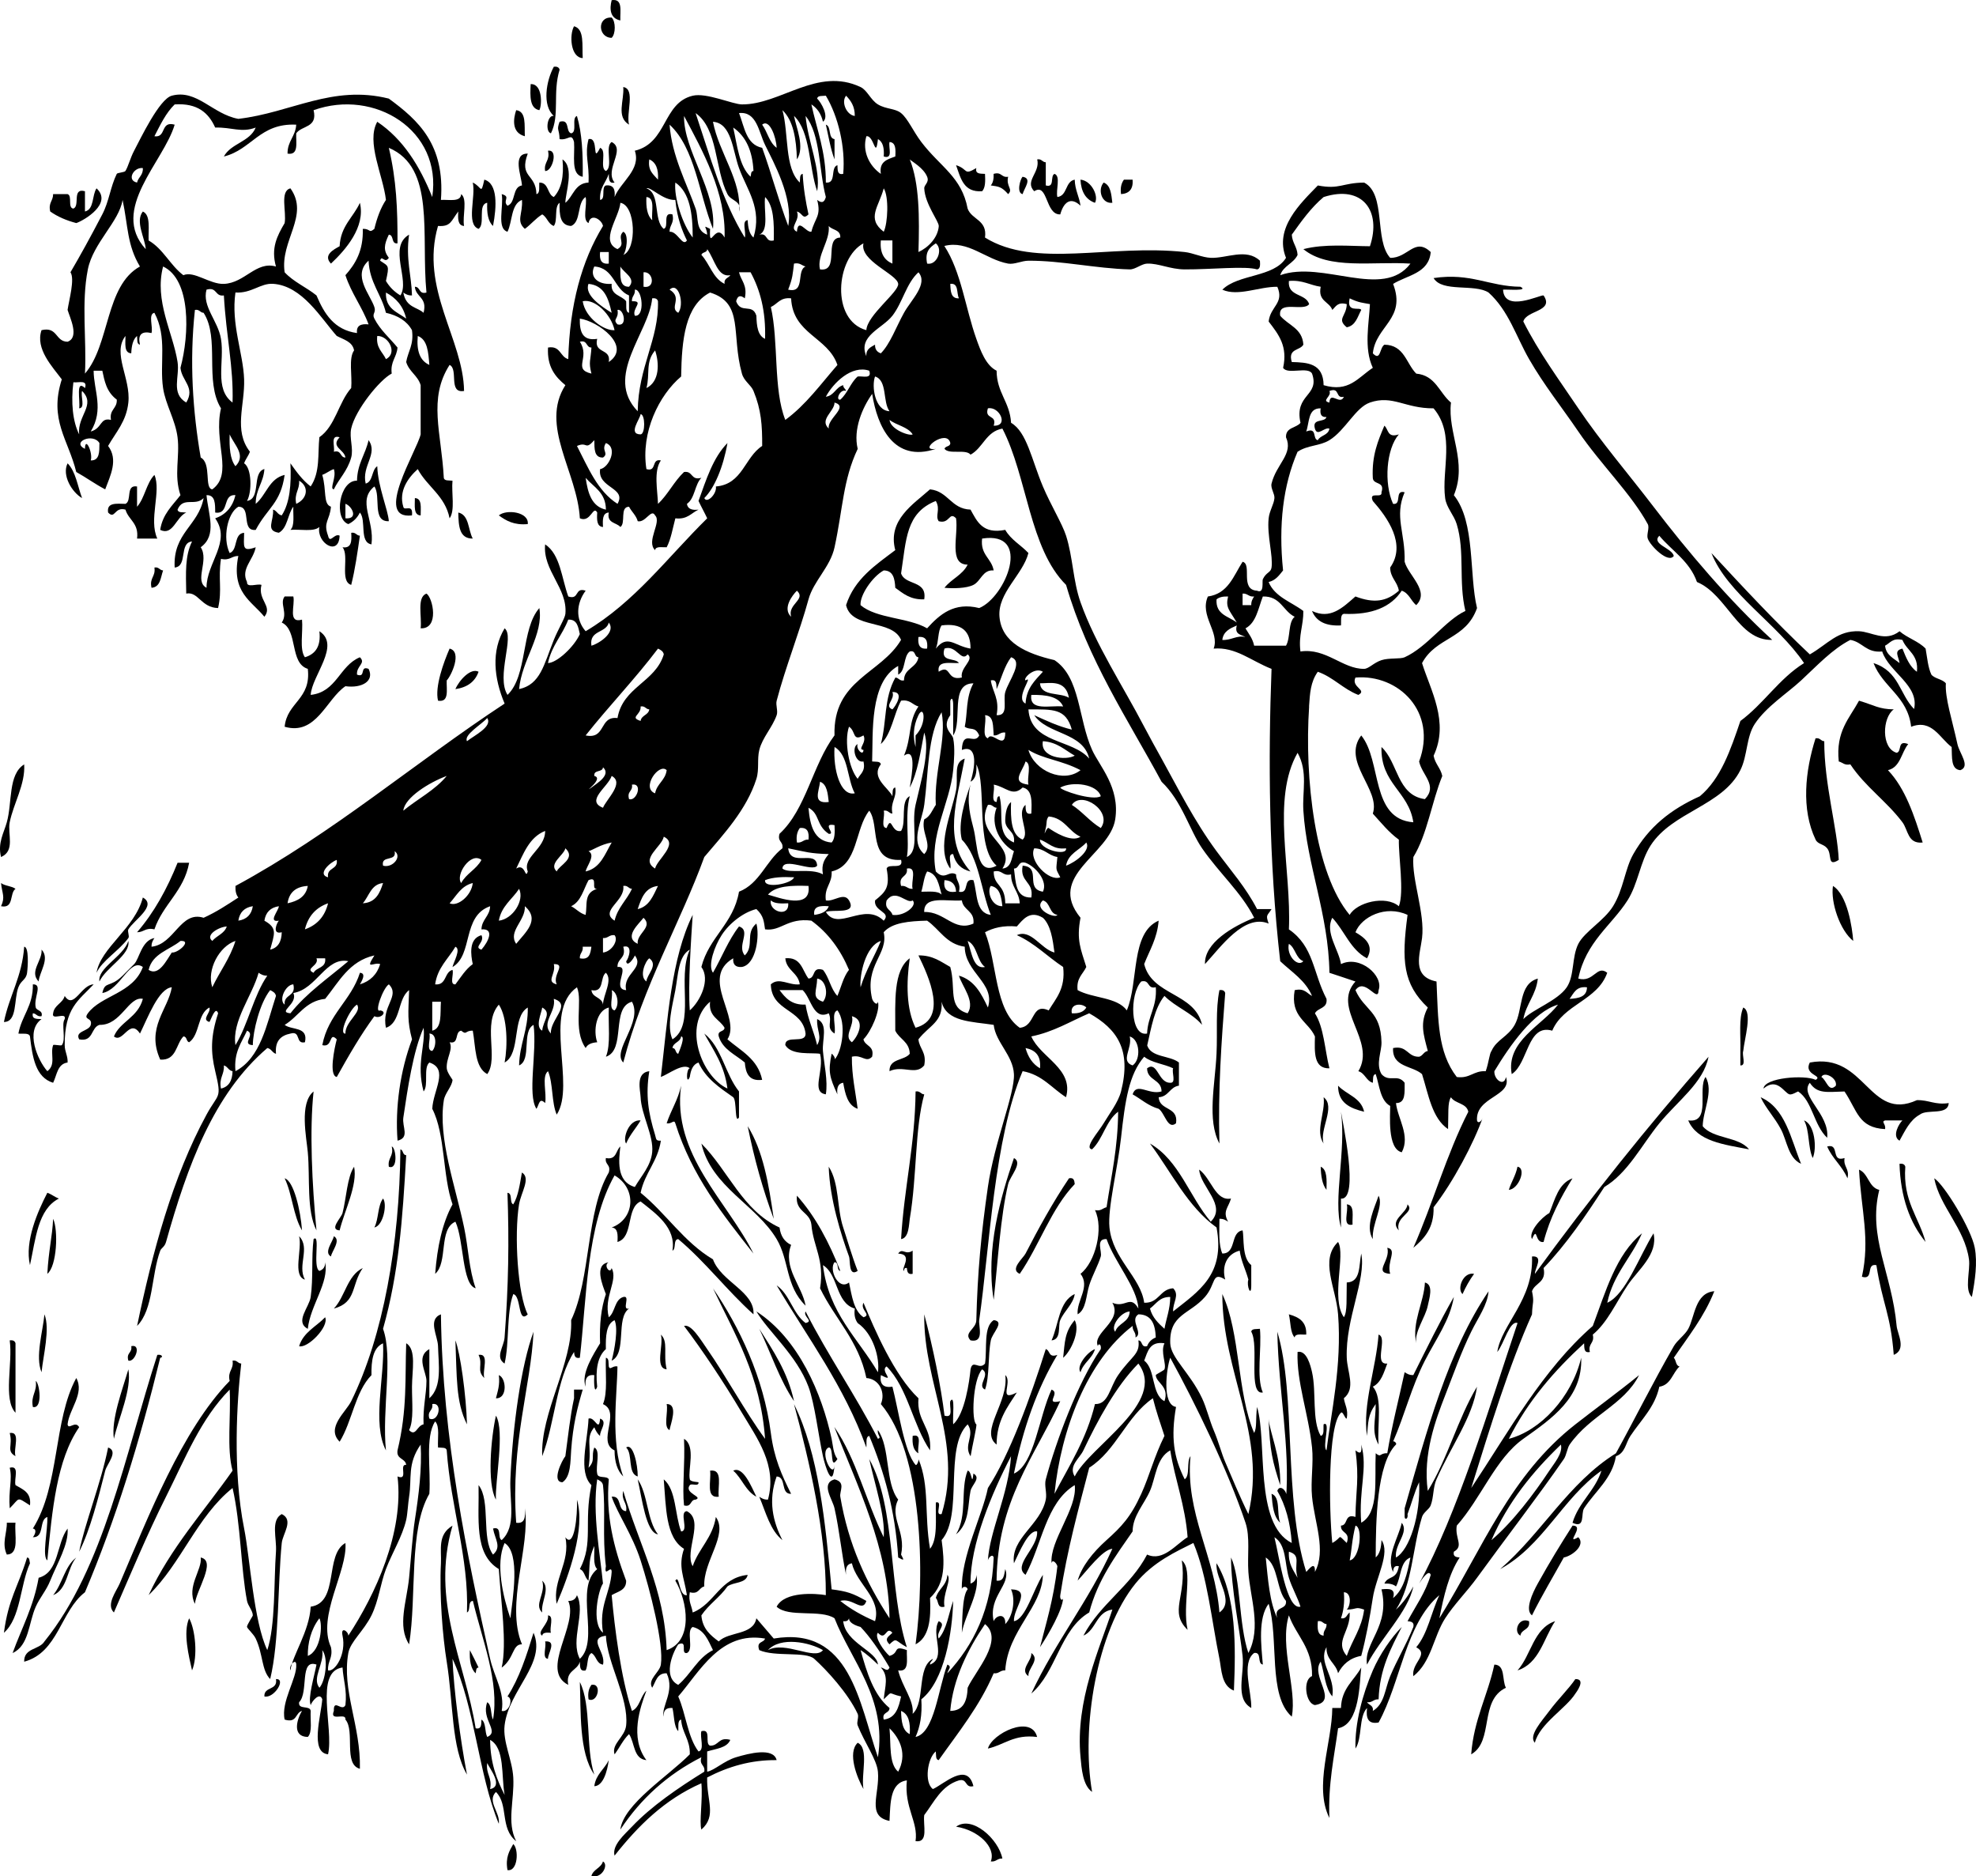 <?xml version="1.0" encoding="UTF-8" standalone="no"?>
<!-- Generator: Adobe Illustrator 13.0.2, SVG Export Plug-In . SVG Version: 6.00 Build 14948)  -->
<svg
    xmlns:rdf="http://www.w3.org/1999/02/22-rdf-syntax-ns#"
    xmlns="http://www.w3.org/2000/svg"
    xmlns:cc="http://web.resource.org/cc/"
    xmlns:xlink="http://www.w3.org/1999/xlink"
    xmlns:dc="http://purl.org/dc/elements/1.1/"
    xmlns:svg="http://www.w3.org/2000/svg"
    xmlns:inkscape="http://www.inkscape.org/namespaces/inkscape"
    xmlns:sodipodi="http://sodipodi.sourceforge.net/DTD/sodipodi-0.dtd"
    xmlns:ns1="http://sozi.baierouge.fr"
    id="Layer_1"
    style="enable-background:new 0 0 417.166 396.055"
    xml:space="preserve"
    viewBox="0 0 417.166 396.055"
    version="1.1"
    y="0px"
    x="0px"
  >
<path
      d="m129.13 0.039c2.436-0.398 1.75 2.322 1.833 4.275-2.18-0.453-2.31-2.413-1.83-4.275z"
  />
<path
      d="m129.13 3.705c0.872 0.815 0.872 3.462 0 4.277-2.87-0.009-3.15-4.461 0-4.277z"
  />
<path
      d="m121.19 5.539c2.251 0.6 1.659 4.043 1.833 6.721-2.59-0.103-2.86-4.931-1.83-6.721z"
  />
<path
      d="m116.92 14.091c0.71-0.098 1.087 0.135 1.222 0.612-1.517 4.898 0.085 9.608-1.833 13.44-1.273-0.351-0.764-3.953 0.611-3.666-2.5-2.218-1.62-7.412 0-10.386z"
  />
<path
      d="m112.03 17.759c2.509-0.155 2.425 4.46 1.833 5.497-2.05-0.389-1.96-2.928-1.83-5.497z"
  />
<path
      d="m131.58 18.369c2.636 0.417 0.562 5.547 1.221 7.941-2.78-1.68-0.98-5.077-1.22-7.941z"
  />
<path
      d="m108.97 23.256c2.185 0.258 1.719 3.169 1.833 5.5-2.89-0.752-2.41-3.778-1.83-5.5z"
  />
<path
      d="m121.8 24.479c1.083 3.602 1.288 8.079 1.222 12.831-2.595-0.459-1.612-4.497-1.833-7.333-0.558-2.049-1.135-0.302-3.055-0.609-0.056-2.283-0.685-1.741 0-3.666 2.272-0.643 1.198 2.061 2.444 2.443 1.37-0.258 0.02-3.243 1.22-3.666z"
  />
<path
      d="m115.69 31.811c2.289-0.328 0.862 4.477-0.611 4.276-0.3-1.929 1.1-2.157 0.61-4.276z"
  />
<path
      d="m218.95 33.644c0.986-0.172 1.053 0.576 1.832 0.611v4.887c1.973 0.547 0.859-1.992 1.834-2.441 1.377 0.453 0.24 3.425 0.611 4.887 2.166-0.277 1.604-3.283 3.664-3.666 0.053 2.188 0.95 3.53 1.223 5.5-2.184-2.055-3.608-0.588-4.275 1.832-3.199 0.13-2.576-6.771-5.499-4.887-2.11-2.171 1.33-3.957 0.63-6.723z"
  />
<path
      d="m201.84 34.865c2.646 0.822 1.504 2.25 4.277 0.61-0.285 1.305 0.873 1.164 1.833 1.224 0.081 1.505 0.093 2.941-0.611 3.666-3.95 0.281-4.53-2.801-5.5-5.5z"
  />
<path
      d="m209.78 36.699c1.729-0.506 1.583 0.859 3.055 0.609-0.494 2.113 1.142 2.58 0 3.666-1.382-1.58-2.007-1.594-3.665-1.834 0.47-0.542 0.65-1.377 0.6-2.441z"
  />
<path
      d="m215.89 37.31c2.104 0.337 0.354 2.362 0 3.666-1.36-0.259-0.48-3.244 0-3.666z"
  />
<path
      d="m102.25 37.92c2.853 0.796 2.632 5.689 1.833 9.774-1.06-0.977-1.323-2.75-1.222-4.889-2.086 0.358-0.348 4.542-1.833 5.5-2.698-0.969-0.52-6.812-1.222-9.774 1.932 0.891 1.692 2.794 2.442-0.611z"
  />
<path
      d="m228.11 37.92c2.314 0.209 3.877 3.469 3.056 4.887-1.97-0.684-2.93-2.367-3.06-4.887z"
  />
<path
      d="m237.28 37.92h1.832c0.158 1.992-0.726 2.94-2.442 3.055-0.2-1.417 0.1-2.346 0.61-3.055z"
  />
<path
      d="m233 38.531c1.481 0.556 1.618 2.454 1.834 4.275-2.28 0.243-3.15-2.777-1.83-4.275z"
  />
<path
      d="m20.38 39.752c3.445 3.192-2.604 6.761-4.276 7.333-2.097-0.551-3.947-1.349-5.5-2.444-0.441-1.867 0.625-2.227 0.612-3.666h3.055c1.055 0.37-0.047 2.897 1.221 3.056 1.47-0.568-0.369-4.443 2.444-3.666v4.275c1.984-0.459 1.458-3.43 2.444-4.888z"
  />
<path
      d="m75.979 42.807c1.231 5.108-3.059 9.971-6.11 12.831-1.727-1.798 0.604-2.986 1.833-3.666 0.199-4.281 2.883-6.078 4.277-9.165z"
  />
<path
      d="m350.31 113.07c-1.76 1.803 2.681 2.584 3.057 4.278-1.174 1.646-4.945-2.114-5.499-3.667-0.304-0.844 0.424-2.273 0-3.055-3.481-6.396-9.96-12.634-14.663-19.551-3.53-5.19-7.225-9.772-10.388-15.273-2.728-4.745-4.318-10.239-8.554-14.053-2.971-1.917-9.799 0.021-11.608-3.056 7.893-1.172 11.68 1.765 18.33 1.833 1.866 0.944-2.649 0.539-3.668 0.611 0.264 4.925 7.844 1.042 8.557 1.221 2.312 3.411-3.622 3.1-4.278 5.5 3.243 6.45 7.581 12.355 11.609 18.33 4.792 7.107 10.508 13.74 15.884 20.772 7.142 9.339 15.95 19.802 25.051 28.104-7.159 0.233-9.551-9.589-15.884-12.22-1.53-4.37-5.25-6.55-7.95-9.76z"
  />
<path
      d="m14.271 97.795c1.725 1.737 2.11 4.814 3.055 7.333-2.083-1.16-4.327-4.79-3.055-7.335z"
  />
<path
      d="m87.587 105.13c1.562 0.067 1.212 2.046 1.222 3.666-1.56-0.07-1.212-2.05-1.222-3.67z"
  />
<path
      d="m96.752 108.18c2.334 0.519 2.042 3.661 3.055 5.498-2.881 0.03-2.991-2.71-3.055-5.5z"
  />
<path
      d="m105.31 108.79c1.604-1.365 6.411-0.735 6.11 1.832-2.91 0.27-4.57-0.72-6.11-1.83z"
  />
<path
      d="m74.146 112.46c0.987-0.172 1.052 0.577 1.833 0.61-0.513 3.561-1.012 7.136-1.833 10.387-2.503-0.755-0.345-6.171-1.833-7.942 1.91 0.27 1.954-1.31 1.833-3.06z"
  />
<path
      d="m32.6 119.79c0.987-0.172 1.052 0.577 1.833 0.611-0.537 1.499-0.55 3.523-2.444 3.666-0.49-2.12 0.91-2.35 0.611-4.28z"
  />
<path
      d="m90.032 125.29c1.345 0.828 2.785 7.505-1.222 7.331 0.28-2.57-0.863-6.56 1.222-7.33z"
  />
<path
      d="m60.094 125.9h1.833c0.429 1.812-1.276 5.758 1.834 4.89 0.247 2.604-0.592 6.294 0.61 7.941 2.193-0.657 3.425-2.277 3.055-5.498 4.577 2.944-1.595 9.372-1.833 13.441 5.506-0.604 6.051-6.167 10.386-7.943 1.347 1.29-0.783 1.807-0.61 3.666 1.977 0.756 0.467-1.976 2.443-1.221 1.276 2.557-1.364 4.138-4.888 3.666-4.054 2.722-6.145 10.484-12.831 8.554 0.507-5.195 5.632-5.772 4.888-12.22-3.9-1.191-2.018-8.165-5.499-9.776 1.382-1.96-0.536-4.05 0.612-5.5z"
  />
<path
      d="m94.919 136.9c2.724 0.66 0.338 5.765-0.611 6.722-0.083 1.953 0.603 4.674-1.833 4.275-0.709-2.92 1.172-8.08 2.444-11z"
  />
<path
      d="m101.03 141.79c-0.739 2.112-2.396 3.308-4.888 3.666 0.803-1.9 3.248-4.55 4.888-3.67z"
  />
<path
      d="m383.3 155.84c0.987-0.172 1.051 0.577 1.833 0.611-0.035 8.998 2.771 18.408 3.057 25.05-2.495 1.588-1.36-1.118-2.444-2.444-0.779-0.955-1.955-0.811-2.444-1.833-3.08-6.43-2.2-14.52-0.01-21.39z"
  />
<path
      d="m5.105 161.34c0.265 4.206-2.25 8.226-3.055 12.22-0.498 2.471 1.225 6.029-1.833 7.331-0.746-2.951 0.614-5.125 1.222-7.331 1.186-4.3 0.249-10.08 3.666-12.22z"
  />
<path
      d="m37.487 182.11h2.444c-1.104 6.024-5.523 8.733-7.332 14.053-1.867-0.44-2.227 0.625-3.666 0.61 3.588-4.15 6.336-9.14 8.554-14.66z"
  />
<path
      d="m0.218 186.39c0.803 0.623 2.252 0.601 3.055 1.221-1.31 0.933-0.257 4.225-3.055 3.667 0.934-1.95 0.214-2.69 0-4.89z"
  />
<path
      d="m386.97 187c3.071 1.909 4.071 8.842 4.278 11.608-2.78-2.2-4.81-8.11-4.28-11.61z"
  />
<path
      d="m30.156 189.44c3.099 1.708-1.922 4.784-3.055 6.722-0.252 0.432 0.295 1.434 0 1.833-2.001 2.713-5.588 4.801-6.721 7.331 0.84-5.27 8.112-9.39 9.776-15.88z"
  />
<path
      d="m5.105 199.83c1.029 0.022 0.792 4.166 0.611 5.499-0.207 1.533-1.255 1.524-1.833 3.056-0.996 2.639-0.188 7.317-3.055 7.331 1.141-5.58 3.846-9.6 4.277-15.89z"
  />
<path
      d="m8.771 200.44c1.838 1.88-0.479 4.787-0.611 6.724-2.057-2.1 0.846-4.42 0.611-6.72z"
  />
<path
      d="m6.938 207.77c2.177-0.063 0.102 2.834 0.61 4.889 0.168 0.679 1.579 0.589 1.223 1.833-0.986 0.172-1.052-0.577-1.833-0.61-0.285 1.304 0.873 1.163 1.833 1.222-3.503 2.489-0.838 8.668 1.222 10.996 1.898-1.412 0.553-3.648 1.223-5.497 0.079-0.22 1.674 0.196 1.833 0 0.955-1.188-0.16-4.424 0.611-5.499 0.438-1.657-2.88 0.438-2.443-1.222 0.244-1.793 2.004-2.068 2.443-3.666 1.939 2.979 3.437-2.374 6.11-2.444-3.191 3.392-6.143 4.985-6.11 12.831 0.006 1.386 0.689 2.279 0.611 3.666-2.157 0.285-2.242 2.646-3.055 4.276-3.745-1.144-4.358-5.419-4.888-9.776-0.189-0.828-1.53-0.507-2.444-0.609 0.695-3.79 3.142-5.82 3.054-10.39z"
  />
<path
      d="m257.44 208.99c0.709-0.101 1.088 0.135 1.221 0.609-0.789 10.209-1.54 20.455-1.221 31.771-2.657-4.938-0.914-12.49-0.611-18.94 0.22-4.68-0.23-9.26 0.61-13.44z"
  />
<path
      d="m368.03 212.66c2.024 0.863 0.23 6.68 0 9.165-0.333 0.888 0.716 3.157-0.61 3.055v-3.055c0.1-3.15-0.38-6.89 0.61-9.16z"
  />
<path
      d="m360.08 227.32c1.747 2.989-0.567 7.156-0.611 10.386 2.179 2.71 7.618 2.158 9.776 4.889-5.293-1.021-10.962-1.667-12.831-6.108 4.92 0.64 1.9-6.65 3.66-9.17z"
  />
<path
      d="m282.49 229.16c1.772 1.894 4.84 2.492 5.5 5.499-2.94-0.73-5.51-1.83-5.5-5.5z"
  />
<path
      d="m193.29 230.38c0.987-0.172 1.052 0.577 1.833 0.61-2.011 7.239-1.512 17.176-3.055 26.271-0.178 1.049-0.135 4.057-1.833 4.278 0.62-10.79 2.95-19.86 3.06-31.16z"
  />
<path
      d="m279.44 231.6c2.631 1.993-0.965 6.834 0 9.775-1.85-2.69 0.41-6.5 0-9.78z"
  />
<path
      d="m371.69 231.6c5.246 2.288 6.357 8.71 8.552 14.055-2.728-1.206-2.995-4.956-4.275-7.333-1.35-2.52-3.13-4.32-4.27-6.73z"
  />
<path
      d="m283.1 234.66c0.244 1.687 3.994 18.732 0 18.329v6.109c-1.7-5.87 1.13-16.25 0-24.44z"
  />
<path
      d="m135.24 236.49c-0.975 1.672-2.28 3.015-3.055 4.887-0.78-1.03 0.54-5.15 3.06-4.89z"
  />
<path
      d="m380.86 236.49c2.26 0.795 2.769 5.91 1.833 7.94-1.04-2.22-0.64-5.88-1.83-7.94z"
  />
<path
      d="m157.85 237.71c3.232 5.119 4.462 12.239 5.499 19.552-2.27-6.08-4.1-12.6-5.5-19.55z"
  />
<path
      d="m148.08 241.38c5.699 5.706 8.662 14.147 16.496 17.719 0.224 1.813 1.059 3.014 2.444 3.666-1.825 4.799 2.306 8.602 3.055 12.831-4.285-4.182-3.412-9.525-6.11-14.052-4.32-7.25-13.77-11-15.89-20.17z"
  />
<path
      d="m82.7 241.99c0.883 0.147 1.42 5.029-0.611 4.278-0.299-1.93 1.101-2.16 0.611-4.28z"
  />
<path
      d="m84.533 242.6c0.664 0.151 0.415 1.215 1.222 1.222-0.771 13.655-1.561 24.831-4.888 36.658 2.172 6.022-0.263 16.968 0.612 25.661-2.978-5.741-0.237-15.481-0.612-22.605-2.117 0.938-2.499 3.61-2.443 6.721-3.438 3.488-4.07 9.779-6.721 14.054-2.94-2.946 1.314-6.252 2.444-8.555 6.793-13.85 10.18-33.16 10.386-53.16z"
  />
<path
      d="m214.06 244.43c1.965 1.015-0.811 3.794-1.222 5.5-1.614 6.708-2.188 16.527-3.055 24.439-1.74-10.71 1.47-21.75 4.28-29.94z"
  />
<path
      d="m401.02 245.65c0.711-0.101 1.087 0.134 1.222 0.61-0.55 7.271 2.854 10.586 4.275 15.886-3.29-4.04-5.28-9.38-5.5-16.5z"
  />
<path
      d="m74.757 246.26c0.781 3.845-2.056 9.341-3.055 13.441-2.297-0.146 0.345-2.644 0.611-3.666 0.805-3.08 0.967-7.58 2.444-9.77z"
  />
<path
      d="m278.82 246.26c1.414 0.625 1.265 2.811 1.223 4.887-0.9-1.13-1.16-2.9-1.22-4.89z"
  />
<path
      d="m320.37 246.26c1.987 0.349 0.196 4.792-1.834 4.887 0.53-1.7 1.46-3.02 1.83-4.89z"
  />
<path
      d="m392.47 246.88c2.024 0.825 1.98 3.722 4.277 4.275-2.471 9.984 2.657 17.544 3.664 28.718 0.148 1.642 2.169 4.955-0.61 6.108-0.653-8.602-2.369-10.702-3.666-18.939-2.297-0.465-0.421 3.244-3.055 2.443 1.76-7.96-0.13-13.88-0.61-22.61z"
  />
<path
      d="m110.19 247.49c1.936 1.18-0.202 4.198-0.611 6.721-1.057 6.52-0.282 19.061 1.833 23.217-2.146 2.105-1.321-3.944-3.055-4.275-1.477 4.021-0.782 10.217-1.833 14.664-2.058-1.317-0.149-3.543 0-5.5 0.844-11.044 0.967-20.34 0.61-30.549 1.13 0.093 0.375 2.07 1.222 2.443 1.08-1.78 1.39-4.31 1.83-6.72z"
  />
<path
      d="m225.67 248.71c1.039-0.228 1.152 0.476 1.223 1.222-4.988 5.195-7.455 12.909-11.608 18.94-2.193-0.916 0.704-3.271 1.224-4.278 2.7-5.24 5.77-10.83 9.17-15.88z"
  />
<path
      d="m331.98 248.71c-2.477 4.041-4.771 8.261-6.107 13.44-1.927 0.303-1.189-3.528-2.446-0.609-0.808-1.45 1.944-4.555 3.667-5.5 1.19-2.89 1.91-6.24 4.89-7.33z"
  />
<path
      d="m408.35 248.71c2.097 1.308 7.812 10.676 8.556 14.662 0.595 3.191 0.071 6.822-0.61 10.387-1.646-1.49-0.288-5.602-0.612-7.942-0.91-6.55-6.17-11.13-7.34-17.11z"
  />
<path
      d="m9.993 251.76c0.904 0.318 1.54 0.905 2.444 1.223-4.464 2.258-4.901 8.54-6.11 14.053-1.167-5.04 1.656-11.37 3.666-15.27z"
  />
<path
      d="m291.04 252.38c1.134 2.172-1.444 5.869-1.222 9.165-1.7-2.75 0.49-6.83 1.22-9.16z"
  />
<path
      d="m80.867 252.98c0.927 1.165 0.051 5.727-1.833 6.109 0.917-1.73 0.683-4.61 1.833-6.11z"
  />
<path
      d="m284.32 254.21c1.748 0.087 1.119 2.55 1.225 4.275-2.32 0.49-0.77-2.88-1.22-4.27z"
  />
<path
      d="m11.216 257.26c1.123 2.374 0.801 10.019-1.223 11.609 0.265-4.97 1.048-7.79 1.223-11.61z"
  />
<path
      d="m63.148 260.93c2.437 2.52-0.428 6.121 1.222 9.165-2.68-0.79-0.53-6.4-1.222-9.17z"
  />
<path
      d="m66.204 261.54c1.494-1.257-0.272 5.945 1.222 6.72 0.751-0.267 1.254-0.782 1.222-1.833 0.861 4.332-3.14 9.073-3.667 14.052-2.818-1.469 0.301-4.538 0.611-6.721 0.566-3.98 0.126-8.35 0.612-12.22z"
  />
<path
      d="m70.48 260.93c1.588 0.854-0.446 3.162-0.611 4.278-1.588-0.86 0.447-3.17 0.611-4.28z"
  />
<path
      d="m292.88 263.37c2.205 0.392-0.167 2.931 0.61 5.5-3.63-0.24 0.15-2.79-0.61-5.5z"
  />
<path
      d="m76.59 267.65c-2.5 3.571-1.233 7.242-6.109 8.556 2.389-2.51 2.815-6.97 6.109-8.56z"
  />
<path
      d="m311.21 268.87c-0.944 1.297-1.759 2.722-2.444 4.275-1.24-1.07 0.1-4.74 2.44-4.27z"
  />
<path
      d="m300.82 270.7c1.918 0.483 0.896 3.465 0.611 4.889-0.5 2.493-2.836 5.433-2.445 7.941-0.96-4.48 1.64-8.62 1.84-12.83z"
  />
<path
      d="m226.89 273.15c-0.277 2.048-2.216 3.552-3.055 5.499-0.516 1.195 0.301 4.063-1.834 4.276 1.52-3.37 1.54-8.24 4.88-9.78z"
  />
<path
      d="m176.79 307.97c-1.687 2.608-0.649-2.539-1.833-2.444-2.094 0.855 1.04 6.996 1.222 3.665-0.351 5.678-2.023 0.091-2.444-1.832-0.966-4.403-1.731-11.115-3.055-14.663-2.465-6.604-8.438-11.576-10.998-15.887 8.961 5.756 13.851 17.463 15.886 26.886 0.3 1.38 0.31 3.04 1.22 4.26z"
  />
<path
      d="m9.383 277.42c1.228 3.076-0.261 8.691-0.611 12.221-1.388-3.23 0.292-8.65 0.611-12.22z"
  />
<path
      d="m272.1 277.42c2.076 0.574 3.783 1.513 3.668 4.278-0.969 0.051-2.33-0.296-2.444 0.609-0.97-1.07-0.82-3.25-1.23-4.89z"
  />
<path
      d="m68.648 278.04c0.862 2.025-3.76 6.64-5.5 6.106 0.905-2.97 3.612-4.13 5.5-6.11z"
  />
<path
      d="m226.89 278.65c1.211 2.251-0.779 6.534-2.443 7.941 0.38-3.35 0.29-5.42 2.44-7.94z"
  />
<path
      d="m264.16 281.09c0.099-0.716 1.114-0.516 1.832-0.612 0.403 4.283-0.806 10.176 0.612 13.442-3.2 0.55-0.73-9.85-2.44-12.83z"
  />
<path
      d="m139.52 281.7c1.624 1.52 0.457 4.026 1.221 7.331-2.6-0.24-0.58-5.12-1.22-7.33z"
  />
<path
      d="m291.04 281.7c2.019 0.63-1.13 6.425 1.834 6.109-0.729 1.918-1.278 4.016-3.055 4.887 2.149 2.332 0.899 8.062 1.221 12.221-1.567-2.802-0.586-4.909-0.61-8.555-1.711 2.358-1.552 3.858-1.832 6.722-1-6.5 1.93-14.35 2.44-21.38z"
  />
<path
      d="m96.142 282.92c1.012 2.562 2.286 11.583 2.444 17.719-2.389-4.74-2.119-10.07-2.444-17.72z"
  />
<path
      d="m2.051 282.92c0.71-0.099 1.087 0.135 1.222 0.61v14.663c-2.672-2.82-0.537-10.45-1.222-15.27z"
  />
<path
      d="m27.712 284.14c2.233-0.549 0.816 3.454-0.611 3.059-0.505-1.73 0.861-1.58 0.611-3.06z"
  />
<path
      d="m33.21 285.98c1.093-0.172 1.254 0.577 0.612 0.61-4.274 17.518-9.396 34.188-15.886 49.491-5.171 3.992-5.625 12.701-12.831 14.662-0.09-2.941 3.207-2.495 4.277-4.276 12.553-15.55 16.965-39.24 23.828-60.48z"
  />
<path
      d="m101.03 285.98c2.409-0.374 0.718 3.355 1.221 4.89-1.73-1.66-0.21-2.77-1.22-4.89z"
  />
<path
      d="m127.91 286.59c0.717 0.101 0.516 1.114 0.611 1.834 0.267 0.907 0.782-0.242 1.833 0-0.062 6.1-1.534 15.688 1.222 23.217-1.249-1.194-1.822-3.064-1.833-5.499-3.874-1.828 1.488-8.005-2.444-9.774 1.03-2.44 0.48-6.45 0.61-9.78z"
  />
<path
      d="m49.096 287.2c0.987-0.175 1.052 0.574 1.834 0.609-0.905 7.672-1.865 22.483 0.61 34.824 1.242 6.199 2.01 19.66 4.888 25.661 1.735-5.188 1.379-14.562 1.833-20.772 0.202-2.762-1.172-6.646 1.222-7.94 2.61 1.269 0.197 4.146 0 6.106-0.861 8.605-0.498 20.71-2.444 28.718-1.845-1.865-1.476-5.222-3.055-8.554-0.44-0.932-1.745-2.071-1.833-2.443-0.09-0.386 1.223-2.263 1.222-2.444-0.004-0.99-1.023-2.028-1.222-3.055-1.299-6.687-1.303-16.237-3.055-23.828-7.485 5.956-10.874 16.009-17.718 22.605 4.658-10.006 11.67-17.658 17.718-26.271-1.272-4.635-0.314-11.499-0.61-17.109-6.102 6.163-9.36 14.478-13.441 22.606-3.927 7.821-7.479 16.344-10.998 24.438-1.712-1.672 0.509-4.446 1.223-6.108 5.972-13.936 13.113-32.378 23.217-42.77-0.492-2.13 0.908-2.36 0.609-4.29z"
  />
<path
      d="m27.101 289.03c0.754 4.226-2.034 10.18-3.055 14.665-0.621-4.1 1.817-10.4 3.055-14.67z"
  />
<path
      d="m105.31 290.25c1.614 0.626 1.859 5.008-0.61 4.889 0.36-1.46 0.87-2.79 0.61-4.89z"
  />
<path
      d="m212.23 290.25c1.637 1.436-1.694 5.785 2.442 3.667-1.991 3.098-4.262 5.919-4.274 10.997-3.68-2.79 2.62-8.93 1.83-14.67z"
  />
<path
      d="m7.549 291.48c0.813 0.46 1.533 5.973-0.61 5.498-0.48-2.52 0.937-3.14 0.61-5.5z"
  />
<path
      d="m121.19 293.31h1.833c-1.1 3.688-2.062 7.437-2.443 12.831-0.164 2.301-0.062 5.564-1.833 6.721-2.39-0.023-0.101-4.638 0.61-5.498 0.569-4.115 0.996-8.372 1.833-12.22v-1.83z"
  />
<path
      d="m140.74 296.36c2.592-0.025 0.757 4.371 0.611 5.498-1.38-0.65-0.23-3.84-0.61-5.5z"
  />
<path
      d="m104.7 298.81c1.94 3.218-0.233 14.048 0 17.719-1.93-3.38-1.02-13.21 0-17.72z"
  />
<path
      d="m2.051 302.47c2.41-0.372 0.718 3.355 1.222 4.889-2.023-1.11-0.501-2.22-1.222-4.89z"
  />
<path
      d="m192.68 303.08c2.207-0.578 0.852 2.407 1.221 3.667-1.07-0.56-1.35-1.91-1.22-3.67z"
  />
<path
      d="m144.41 303.7c2.555 1.524 0.766 6.515 1.221 8.553 0.125 0.561 1.827 0.555 1.834 0.61 0.113 1.014-1.475 0.14-1.834 0.612-1.305 1.722 2.964 2.467 1.222 3.055-1.214 0.008-0.776 1.667-2.443 1.223-0.41-3.75 0.24-8.77 0-14.04z"
  />
<path
      d="m132.19 305.53c1.468-1.029 2.463 3.623 2.444 6.109-2.21-0.64-0.97-4.73-2.44-6.11z"
  />
<path
      d="m2.051 309.8c2.208-0.577 0.852 2.408 1.222 3.668 1.52 0.923 3.387 1.5 3.055 4.276-2.939-1.881-2.039-1.6-4.277 0.609-0.313-3.76 0.619-6.03 0-8.56z"
  />
<path
      d="m154.8 310.42c2.089-1.05 3.868 3.446 4.888 5.497-2.29-1.19-3.04-3.89-4.89-5.5z"
  />
<path
      d="m149.91 310.42c2.831-0.39 1.547 3.339 1.833 5.497-2.83 0.38-1.55-3.34-1.83-5.5z"
  />
<path
      d="m204.28 310.42c0.908-0.025 0.884 3.628 1.222 0.609 1.683 0.924-0.338 2.363-0.611 3.665-0.598 2.86-0.148 6.81-3.055 9.165 2.45-4.04 0.87-9.47 2.44-13.44z"
  />
<path
      d="m268.44 315.3c1.973 0.674 1.037 4.257 1.832 6.109-1.41-1.24-1.64-3.65-1.83-6.11z"
  />
<path
      d="m121.8 316.53c1.847 6.08-1.675 15.912-4.277 21.994-0.952-4.977 2.969-8.791 1.833-14.052 1.89 2.55 2.59-4.62 2.45-7.94z"
  />
<path
      d="m1.44 321.41h1.833c-0.275 2.578 0.933 6.637-1.833 6.721-1.115-2.34 0.065-4.65 0-6.72z"
  />
<path
      d="m331.98 322.02c2.816-0.05-1.764 4.19 1.224 2.444 1.618 1.658-1.299 3.966-3.058 4.276-2.25 4.062-4.623 8.003-6.721 12.22-1.56-1.154 0.107-4.705 1.225-6.721 2.59-4.66 4.88-8.38 7.34-12.22z"
  />
<path
      d="m5.716 328.75c0.595 0.018 0.475 0.747 0.611 1.223-2.104 4.616-1.929 11.513-5.499 14.662 0.944-7.18 2.958-9.6 4.888-15.88z"
  />
<path
      d="m42.375 328.75c3.416 0.707-0.969 6.907-1.222 9.774-1.852-3.59 1.583-7.23 1.222-9.77z"
  />
<path
      d="m249.5 329.36c2.526 2.044 0.024 9.301 1.222 14.662-4.03-3.93-0.11-6.98-1.22-14.66z"
  />
<path
      d="m114.47 333.64c1.813 1.656-0.345 4.508 0 6.72-1.83-1.68 0.82-4.04 0-6.72z"
  />
<path
      d="m39.932 341.58c1.302 2.315 1.869 8.104 0.611 10.999-0.665-2.96-1.953-8.02-0.611-11z"
  />
<path
      d="m322.81 342.19c0.288 1.918-1.646 1.613-1.832 3.056-1.55-0.82-0.38-4 1.83-3.06z"
  />
<path
      d="m328.31 342.19c-2.438 3.669-3.312 8.905-7.94 10.388 2.9-3.22 3.36-8.86 7.94-10.39z"
  />
<path
      d="m115.08 346.46c2.591-0.223 0.536 2.647 0.611 3.666-1.35-0.07-0.26-2.59-0.61-3.67z"
  />
<path
      d="m99.197 348.3c0.641 1.193 1.226 2.439 1.833 3.667-0.595 0.017-0.475 0.748-0.612 1.222-1.062-0.98-1.325-2.75-1.223-4.89z"
  />
<path
      d="m217.73 348.91c1.94 1.396-0.789 3.233-0.61 4.887-1.95-1.4 0.79-3.24 0.61-4.89z"
  />
<path
      d="m315.48 351.35c2.393 0.051 1.579 3.312 2.443 4.89-5.703 2.7-2.479 11.306-7.333 14.052 0.57-7.38 3.49-12.4 4.89-18.94z"
  />
<path
      d="m287.38 351.96c-0.39 3.082-0.228 11.987-4.889 12.831-0.831 6.093-2.126 11.722-1.832 18.939-3.339-6.675 0.565-15.932 0.61-23.219h1.832c0.11-4.16 2.76-5.78 4.28-8.55z"
  />
<path
      d="m58.261 354.41c2.243-0.121-0.39 4.146-2.443 3.667-0.13-2.17 2.865-1.21 2.443-3.67z"
  />
<path
      d="m332.59 354.41c2.425-0.062 0.011 3.036 0 3.055-1.916 3.087-7.565 6.375-8.555 10.388-1.418-1.504 1.5-4.622 3.055-6.722 1.83-2.48 4.19-4.76 5.49-6.72z"
  />
<path
      d="m122.41 355.02c2.523 5.011 1.167 13.902 3.055 19.551-3.29-4.66-2.8-13.47-3.05-19.55z"
  />
<path
      d="m124.86 355.63c2.327-0.456 1.32 3.957-0.611 3.055-0.2-1.41 0.09-2.34 0.61-3.05z"
  />
<path
      d="m218.95 366.63c-4.896-0.619-6.895 1.66-10.386 2.443 0.83-3.13 9.16-7.28 10.39-2.44z"
  />
<path
      d="m181.07 367.85c2.482 1.184 0.668 6.663 1.222 9.775-1.32-2.29-3.46-7.66-1.22-9.77z"
  />
<path
      d="m211.62 392.29c-1.097-0.077-1.289 0.747-2.444 0.609 1.151-3.018-2.682-6.624-7.332-7.331 3.36-2.48 8.98 2.62 9.77 6.72z"
  />
<path
      d="m108.36 389.23c1.199 1.042 1.006 5.858-1.222 5.499-0.48-2.72 0.42-4.06 1.22-5.5z"
  />
<path
      d="m127.3 392.9c1.271 0.726-0.281 3.745-2.443 3.056 0.41-1.43 2.03-1.64 2.44-3.06z"
  />
<path
      d="m199.4 51.972c3.502 5.359 4.434 13.132 6.721 19.551 0.864 2.426 1.997 5.612 4.277 6.722 0.025 4.658 2.795 6.572 3.055 10.999 3.341 1.932 4.345 7.82 6.721 13.44 1.663 3.931 4.078 7.856 4.889 10.386 1.457 4.56 1.461 9.559 3.055 14.055 3.168 8.938 8.943 17.638 13.441 26.271 1.17 2.246 2.477 4.575 3.665 6.722 3.415 6.16 6.927 13.209 11.609 19.551 3.063 4.149 6.205 7.67 8.553 12.22h3.058c-0.898 1.441-1.291 1.137-0.61 3.055-5.142-2.139-10.125 4.955-13.442 8.554-0.189-4.474 5.881-7.963 10.387-9.776-2.748-5.403-7.336-9.361-10.998-14.663-2.619-3.792-4.28-10.002-8.555-14.054-7.219-13.351-15.525-25.61-20.16-41.546-7.768-7.712-8.164-22.791-13.441-32.993-3.464 0.611-4.082 4.065-6.722 5.5-0.99-1.25-4.508 0.028-5.499-1.221 0.151-0.665 1.215-0.416 1.222-1.224-0.696-3.188-7.124 1.805-3.055 1.224-8.891 2.979-12.367-4.738-13.442-11.609-2.06 2.899-4.051 7.489-3.055 11.609-3.12 6.605-3.102 12.518-4.887 20.771-0.907 4.192-4.431 7.092-5.499 10.997-1.896 6.926-4.849 14.254-6.721 21.385-0.245 0.934 0.319 2.147 0 3.056-0.923 2.619-3.019 4.729-3.666 7.332-0.492 1.978 0.019 4.114-0.612 6.109-2.062 6.52-6.966 11.724-10.998 16.496-5.004 13.755-12.886 27.132-17.107 43.381-2.493-2.461 4.199-8.513 1.833-12.831-4.502 1.2-1.196 10.209-5.5 11.609 1.068-2.599 0.455-6.877 0.611-10.388-2.689 0.665-3.319 4.929-2.444 7.333-1.138 0.082-2.042 0.4-2.443 1.221-2.762-3.88-0.563-9.835-1.833-12.83-7.34 5.125-0.167 20.602-4.277 26.882-1.113-2.553-0.739-6.592-1.833-9.165-1.398 1.046-0.225 4.664-0.611 6.724-1.255-1.237-1.219 0.248-1.833 1.222-1.962-3.041 0.153-11.876-0.61-17.72-2.559 1.312-0.351 7.39-3.055 8.555 0.098-4.585 1.928-7.44 1.833-12.22-3.446 2.053-1.383 9.613-4.888 11.608 0.651-3.466 0.633-9.457-1.223-12.221-3.502 3.987 0.001 11.313-2.443 14.665-2.66-1.415-2.436-5.712-3.055-9.165-1.667-0.057-1.23 1.018-2.444 0-1.437 0.19-0.362 2.895-2.444 2.444 0.8 1.511-0.747 3.325-0.611 5.497 0.057 0.896 1.229 2.371 1.222 2.443-0.124 1.429-1.59 2.774-1.833 4.276-1.297 8.02 2.462 18.194 4.277 26.884 0.93 4.452 1.013 8.783 2.443 12.831-2.913-0.762-2.462-10.16-4.276-14.054-3.586 1.506-1.535 8.648-4.277 10.999 0.438-5.672 1.503-10.718 3.666-14.665-2.127-6.02-1.504-14.788-4.276-20.161 0.144-3.845 3.587-8.401-0.611-9.775-1.337 1.106-0.104 4.783-1.222 6.109-1.593-5.84 0.434-9.728 0-13.441-2.212 4.889-3.379 12.926-4.276 18.94-0.297 1.99 1.414 4.235-1.222 4.888-0.547-6.976 0.564-14.796 3.055-21.385-1.025-3.956-0.793-5.377-0.611-10.387-2.479 1.797-1.686 6.867-4.888 7.942-1.023-4.613 3.075-6.68 0.61-9.165-1.21 0.695-3.197 6.198-1.833 5.498 1.69 0.265 0.032 1.923-1.222 1.224-2.94 3.984-5.462 8.388-7.943 12.831-1.711-0.286-0.512-6.052 0-7.943-1.723-1.779-0.762 1.828-3.055 1.223 1.225-6.516 6.08-9.399 7.943-15.274 1.52 0.092 0.179 2.068 0 2.443 2.182-0.67 3.607-2.095 4.277-4.276-1.392-0.493-3.291 1.432-1.222-1.832-5.325 1.19-7.475 5.559-10.386 9.165-4.227 0.458-5.627 3.74-8.554 5.497 1.478 1.171 5.024 0.271 4.277 3.668-2.088 0.458-0.776-2.483-3.055-1.834-2.037 0.406-3.317 1.569-3.055 4.275-0.803-0.216-0.961-1.076-1.833-1.222-11.343 9.7-16.857 24.817-21.384 40.937-0.303 1.075-1.013 1.263-1.222 1.832-1.933 5.258-1.403 12.382-4.888 15.887 3.26-15.623 7.49-31.421 14.663-44.604 2.513-4.616 3.263-3.185 1.833-9.165-0.962-4.022-1.001-7.301 0.611-12.218-0.549-1.653-1.475 1.288-1.833 1.832-1.791-0.518 0.366-1.967 0-3.055-2.553 1.314-2.001 5.736-4.276 7.333-0.664-0.153-0.415-1.218-1.222-1.225-1.61 1.649-1.422 5.097-4.888 4.89-3.06-6.766 1.677-10.579 2.443-15.274-2.789 0.275-5.039 6.359-6.721 9.775-2.199-3.356-3.573 2.153-5.499 0.609 1.258-3.138 5.059-3.958 6.11-7.94-3.05-0.596-4.566 5.606-9.165 5.497-1.858 0.586-1.237 3.651-4.277 3.056-1.004-1.785 2.096-1.68 2.444-3.056 0.414-1.638-1.708-0.945-0.611-2.442 2.784-3.799 9.55-4.157 11.609-9.775-2.789-2.008-4.704 4.798-8.555 5.497 0.57-2.643 1.547-0.986 4.277-3.665 0.816-0.801 1.799-1.801 2.443-2.443 1.071-1.067 1.567-5.022 4.277-5.498-0.323 0.492-0.637 0.992-0.611 1.832 4.855-0.521 6.08-7.661 10.998-6.11 2.666-1.202 4.992-2.746 7.331-4.276-0.475-0.544-0.657-1.379-0.61-2.443 20.624-11.146 37.659-25.882 56.821-38.492-2.262-5.329-2.872-11.134 0-15.886 2.192 1.722-1.86 10.106 0.61 14.054 4.272-4.08 2.819-13.881 6.722-18.33 0.926 5.617-3.72 10.939-4.277 17.107 4.526-0.981 5.219-5.15 7.332-10.388 0.911-2.256 2.361-4.588 2.443-5.499 0.494-5.435-4.815-9.132-4.277-14.663 3.202 2.094 3.472 7.119 4.888 10.997 2.419 0.79 1.248-2.011 3.667-1.221-1.936 2.609-2.243 5.998 0 8.554 10.365-6.133 17.343-15.649 25.661-23.83-0.585-1.247-1.249-2.418-1.833-3.665 1.62-4.488 3.061-9.158 6.109-12.221-0.875 5.034-2.737 9.503-4.888 11.609 0.533 1.269 2.706-0.904 2.444-2.444 5.647-0.461 6.054-6.167 9.775-8.554 0.019-4.389-0.189-7.597-1.833-11.608-0.536-1.305-1.986-2.022-2.444-3.666-2.333-8.374 0.497-14.876-6.721-17.107-5.249 2.694-5.99 9.896-6.11 17.719-4.657 3.93-8.555 11.764-7.332 19.551 2.279 0.649 0.967-2.292 3.055-1.834-1.576 2.251-0.695 6.37-0.612 9.165 2.113-1.96 3.394-4.752 5.5-6.721 1.924-0.295 1.383 1.876 3.666 1.221-1.429 1.423-1.352 4.353-3.055 5.5 0.147 1.076 1.051 1.394 2.444 1.223-1.529 0.711-2.351 2.131-4.888 1.832-0.559 2.089-0.918 4.376-1.833 6.11-0.967 0.051-2.33-0.293-2.443 0.61-1.973-1.851 1.442-5.922 0-7.331-0.805-1.541-2.006 1.602-3.666 1.221-0.358-1.271-1.285-1.974-1.834-3.055-2.025 0.013-0.619 3.454-1.833 4.277-0.845-0.987-2.906-0.76-2.444-3.055-1.336 0.089-1.312 1.539-1.222 3.055-1.335-0.089-1.312-1.541-1.222-3.055-0.883-1.621-1.364 2.243-3.666 1.221-0.551-9.832-8.522-19.564-3.055-28.104-2.118-1.751-3.895-3.843-3.666-7.942 2.692-0.453 2.503 1.979 4.276 2.444 0.289-11.525 2.849-20.776 7.332-28.105-0.273-1.384-2.628-2.802-3.055-0.609-1.386-0.651-0.232-3.841-0.611-5.5-1.867 1.188-0.905 5.205-3.055 6.109-2.36-0.084-2.503-2.384-2.444-4.889-1.198 0.839-0.329 3.745-1.222 4.889-1.213-0.416-1.398-1.859-2.444-2.443-1.391 0.85-2.367 2.115-3.666 3.055-1.927-1.679-0.386-3.195-0.611-6.11-2.348 0.911-1.984 4.534-3.055 6.721-2.347-0.707-0.756-5.353-1.221-7.941 2.057 0.551 0.072 1.367 1.221 2.444 1.816-0.628 0.942-3.947 3.055-4.278-0.079-1.932-2.153-6.765 1.222-6.721-1.896 5.138 1.732 4.201 1.833 8.555 0.829-0.189 0.507-1.53 0.612-2.443 2.041-0.005 1.619 2.454 3.055 3.055 1.575-1.684 2.182-4.334 1.833-7.942 2.623 1.756 0.562 7.261 0.61 9.163 1.677-1.377 1.98-4.129 4.888-4.275 0.195-4.113-0.862-5.718 0-9.165 2.282-0.567 0.64 5.449 2.444 1.833 1.511 0.524-0.18 4.252 1.221 4.887 1.598-0.846-0.296-5.187 1.222-6.11 3.093 1.578-1.615 5.812 0.611 8.556-1.304 0.285-1.164-0.872-1.222-1.832-0.603 1.841-1.994 2.894-1.833 5.498 1.269-0.156 0.167-2.684 1.221-3.056 1.61-0.184 2.006 0.846 1.833 2.444 1.319-3.245 5.632-5.78 4.276-9.775 6.889-1.647 5.853-10.092 12.22-11.608 2.914-0.695 8.436 1.818 10.386 1.833 8.182 0.058 15.913-7.979 25.05-3.666 1.41 0.665 2.127 2.729 3.666 3.666 1.7 1.035 3.642 0.815 4.888 1.834 1.449 1.183 2.579 3.878 4.277 6.107 4.023 5.287 8.511 7.338 9.776 14.055 0.874 2.385 4.18 2.337 3.666 6.109 10.601 6.587 26.202 1.344 42.159 3.055 1.74 0.187 3.67 1.145 5.5 1.222 3.322 0.141 7.498-2.109 10.383 0.61 0.054 0.867 0.104 1.73-0.609 1.833-2.42-0.765-9.699 0.026-15.273 0-3.095-0.016-5.467-1.3-7.94-1.223-1.169 0.037-2.499 1.253-3.667 1.223-7.143-0.188-14.438-1.874-21.385-1.833-1.444 0.01-2.969 0.832-4.277 0.61-4.77-0.862-8.46-5.004-13.46-3.728zm-11.61 34.826c-1.482-1.981-0.41-6.515-3.055-7.331-0.76 2.025-0.06 7.195 3.05 7.331zm-72.1 53.152c1.839-0.009 5.536-3.415 6.721-6.11-0.345-1.488-0.523-3.143-2.444-3.055-1.23 3.26-3.5 5.47-4.28 9.17zm58.05-114.25c-0.376-1.66-1.211-2.862-2.444-3.666 1.154 5.363 3.072 9.963 3.055 16.497 2.309 0.271 0.881-3.192 2.444-3.666 0.058 0.96-0.082 2.117 1.222 1.834 0.502-5.666-1.072-12.164-3.667-16.498-0.719 0.097-1.734-0.105-1.833 0.611 0.86 0.809 2.6 3.853 1.22 4.888zm6.72-1.221c0.017-2.053-0.841-3.231-1.833-4.277-1.08 1.254 0.02 4.035 1.83 4.277zm-12.83 0c0.447 2.422 2.344 6.594 0.611 9.165-0.13-4.35-0.755-8.207-3.055-10.388 1.364 4.95 0.396 12.229 3.666 15.275 0.096-0.721-0.105-1.734 0.611-1.832 0.16 3.097 0.639 5.878 1.222 8.552-1.246 1.229-1.199-0.271-2.444-0.61 0.805 1.894-1.811 3.388 0 4.276 0.248-3.059 1.902 0.211 3.054 0 0.74-2.951 2.127-3.283 1.222-6.72 0.88 0.684 1.491 0.659 1.833-0.611-1.488-5.641-1.104-13.151-4.276-17.107 0.434 5.275 3.276 11.379 2.443 15.887-1.78-5.13-1.36-12.477-4.87-15.887zm-10.39 25.661c0.351-1.074-0.739-3.59 0.611-3.666 0.065 1.563 0.346 2.911 1.222 3.666 1.896-6.176-1.383-10.056-3.055-14.664-1.34-3.689-1.535-9.488-5.499-9.775 1.232 6.51 6.168 12.563 5.499 18.94 0.697-2.241-1.703-2.202-2.444-3.666-2.682-5.298-1.992-13.774-6.721-17.106 3.06 9.149 5.71 18.721 10.38 26.271zm1.22-12.83c0.137-0.474 0.018-1.205 0.612-1.223-0.211-4.271-1.624-7.337-4.277-9.165 0.86 3.834 1.25 8.128 3.67 10.388zm3.06-6.721c-1.365-2.792-1.762-7.121-5.499-6.72 1.142 2.93 1.493 6.651 4.888 7.331 1.947 5.385 3.484 11.179 5.499 16.495 1.07-5.977-3.1-13.442-4.89-17.106zm-11.61 17.718c-0.248 5.029 1.119-1.658 3.055 1.833 0.356-9.399-4.704-18.453-8.553-25.661-0.134 7.3 6.911 15.87 6.11 23.828-2.976-7.412-3.765-17.009-9.165-21.996 0.494 6.661 3.581 12.283 5.499 17.72 0.678 1.92-0.097 4.596 2.444 5.5-0.08-1.693-1.17-2.1 0.61-1.224zm14.05-17.107c-0.075-2.193-1.489-6.216-3.055-4.89 1.12 1.533 1.51 3.792 3.06 4.89zm22 5.499c-0.405-2.646 1.42-3.062 3.054-3.667 0.091-1.515 0.114-2.965-1.221-3.056-0.271 1.156 0.831 3.685-1.222 3.056 0.126-1.756-0.155-3.104-1.222-3.666-0.518 4.496-0.805-0.867-2.443-0.611-0.95 3.222 0.68 6.321 3.05 7.944zm-47.05 1.221c0.138-2.174-0.411-3.662-1.833-4.276-0.37 2.404 0.9 3.172 1.83 4.276zm56.82 17.718c2.1 0.43 3.417-3.044 1.833-4.276-1.21 0.826-2.37 1.697-1.83 4.276zm2.45-7.942c0.062-0.932-2.934-4.688-3.055-7.942-0.029-0.776 1.101-1.23 0.611-2.443-0.771-1.907-3.191-3.178-3.667-3.666 2.039 5.089 2.051 12.204 1.833 19.551 2.07-0.938 4.12-3.028 4.29-5.5zm-58.05 0.611c1.212-0.417-0.381-3.639 1.833-3.055 0.441 1.867-0.625 2.227-0.611 3.666 1.651-0.177 2.768 3.277 3.666 1.834-0.919-1.867-2.075-4.625-2.444-8.554-2.62 0.151-5.236-2.88-6.11-2.444 3.04 1.025 1.41 6.736 3.66 8.553zm6.11 1.833c0.012-5.104-0.627-9.556-3.666-11.608-0.34 3.122 1.55 8.947 3.67 11.608zm40.33-1.223c0.872-1.795 1.118-7.408 0-9.165-1.02 3.887-3.72 6.338 0 9.165zm-48.88-2.442c-0.19-1.848 0.678-4.752-1.222-4.889-0.11 2.137 0.16 3.911 1.22 4.889zm22.61 3.056c1.88-0.457 1.174 1.676 3.055 1.221 0.076-3.743 0.009-7.342-1.833-9.165-0.35 2.717 0.93 7.055-1.23 7.944zm-29.94 3.052c1.906-1.088-0.196-2.395 1.222-3.666 1.262 0.526 0.644 4.254 0 4.889 2.93-1.146 2.637-10.471-0.611-10.999-0.28 3.161-4.41 8.112-0.61 9.776zm42.76 4.278c4.25 0.584 0.708-6.624 4.276-6.721 0.095-1.725-1.727-1.532-2.443-2.444 0.34 3.121-2.57 6.238-1.84 9.165zm15.28-1.223v-4.887h-2.443c-0.24 2.674 0.72 4.159 2.44 4.887zm-5.5 14.053c0.142-3.146 6.881-8.065 6.721-9.774-0.193-2.056-8.193-4.833-7.332-8.555-5.81 3.092-6.96 16.225 0.61 18.329zm-34.82-15.885c1.762 1.904 2.416 4.917 4.888 6.11-0.182-1.202 0.825-1.213 1.222-1.834-2.699 0.535-3.272-3.276-4.888-5.499-0.01 0.809-1.07 0.56-1.22 1.223zm-19.56 1.832v-2.442h-1.833c-0.17 1.596 0.22 2.627 1.83 2.442zm37.88 5.499c3.708 0.856 1.642-4.061 3.667-4.887-0.827-0.193-1.167-0.871-2.444-0.613-0.28 2.28-0.26 2.998-1.23 5.5zm-37.27-1.221c-0.228 2.467 2.089 2.39 3.055 3.666 0.104 0.914-0.219 2.255 0.61 2.443v-3.667c-3.193-1.285-3.122-5.838-7.331-6.107-1.05 2.147 0.68 3.877 3.67 3.665zm3.67 0.61c1.593-1.771-1.127-2.936-1.833-4.275 0.02 2.012-0.25 4.322 1.83 4.275zm3.06 0c2.578 0.479 2.086-3.277 0-3.055v3.055zm21.38 2.445c-0.88-0.684-1.492-0.66-1.833 0.611 1.015 2.767 3.429 0.337 4.276 3.055 0.061 2.179 0.285 4.195 1.833 4.887 0.188-5.889-1.052-10.353-3.055-14.052h-2.443c0.43 1.81 1.82 2.66 1.22 5.499zm31.16 3.666c-2.078 2.708-7.367 4.236-5.499 8.552-0.104-1.527 0.938-1.913 1.833-2.441-0.034 1.051 0.47 1.564 1.222 1.832 1.965-1.979 3.215-5.528 4.888-8.554 1.505-2.725 5.176-6.12 3.054-8.554-2.56 2.314-3.31 6.32-5.49 9.165zm-65.38-3.055c0.518 3.482 4.535 6.284 6.721 6.109-0.7-3.295-4.12-6.695-6.72-6.109zm-0.61 3.665c-0.071 2.718 0.522 4.772 3.666 4.275-0.794 3.239 2.991 1.898 2.444 4.89 4.99-3.355-2.33-8.639-6.11-9.165zm7.95 1.221c2.218 0.595 1.303-3.415 0-3.055 0.36 1.95-1.15 1.89 0 3.055zm-1.23-2.442c-0.664-3.004-1.538-5.794-4.888-6.109-0.94 2.397 2.78 4.794 4.89 6.109zm73.32-3.055c-0.565-1.064 0.021-3.279-1.833-3.055 0.07 1.558 0.11 3.143 1.83 3.055zm-59.26 3.055c1.346-1.733 0.102-6.726-1.833-4.889 2.88 1.759-0.17 3.802 1.83 4.889zm-9.78-2.444c2.698-0.089-0.058 1.497 0.61 3.055 2.193 0.305 1.601-5.682 0-5.5 0.14 1.155-0.69 1.348-0.61 2.445zm1.22 23.216c0.125-9.396 4.49-15.168 4.276-23.217-0.135-0.478-0.511-0.71-1.221-0.611-0.66 7.27-10.22 16.468-3.06 23.828zm42.16-9.775c-2.019-5.924-9.415-6.472-9.776-14.052-2.306-0.27-2.869 1.204-4.277 1.832 1.673 7.289 0.489 17.435 3.055 23.829 4.36-3.188 7.5-7.586 11.01-11.609zm-51.93 1.833c-0.65-2.548-0.159-2.694 0-5.5-1.214-0.008-0.777-1.667-2.444-1.221 2.24 3.403-1.62 5.774 2.44 6.721zm11.61 3.056c2.826-1.4 2.723-5.313 1.833-7.944-2.1 2.432-1.04 5.038-1.83 7.944zm40.93 2.442c1.534-1.315 2.141-3.56 3.666-4.887 1.083-0.139 3.06 0.616 2.444-1.223-3.718-1.263-7.6 2.573-9.165 5.499 1.793-0.244 2.069-2.004 3.667-2.444-0.002 0.614 0.495 0.729 0.611 1.223-1.26-0.537-2.31 2.013-1.22 1.832zm-2.44 6.11c-0.39-2.125 4.348-4.59 1.222-5.498 0.01 1.878-3.29 3.585-1.22 5.498zm34.82-0.61c3.272 0.121 1.207-4.147-1.221-3.666-0.79 2.417 2.01 1.248 1.22 3.666zm-74.54 1.833c1.005-0.084 1.005-4.195 0-4.277-0.1 1.034-2.74 4.251 0 4.277zm57.44 0c-1.033-1.616-3.4-1.896-4.888-3.055 0.21 2.05 4.24 3.466 4.89 3.055zm-69.04 9.163c0.458 3.208 1.259 6.073 4.276 6.724-0.02-3.65-2.59-4.75-4.28-6.72zm6.72 5.5c2.008-3.462-4.266-3.304-3.666-7.331 1.854-0.271 3.827-4.535 1.221-5.5-1.048 1.562 0.7 2.14-0.611 3.056-1.89 0.058-1.82-1.846-1.833-3.666-2.024 2.266-1.388 0.214-3.666 1.222 2.36 4.563 4.33 9.519 8.56 12.219zm36.66 23.83c-0.812-2.679 3.247-3.632 1.222-5.499-0.95 0.92-3.12 3.76-1.22 5.5zm-42.16 6.11c1.888-0.579 5.193-2.92 3.666-4.888-0.57 2.29-4.17 1.54-3.67 4.89zm-1.22 18.94c4.349 0.889 2.785-4.14 6.721-3.666 1.141-6.598 7.962-7.516 9.775-13.44-0.129-0.687-0.678-0.951-1.222-1.222-4.82 6.39-10.33 12.08-15.28 18.33zm11.6-3.06c0.18-1.246 1.653-1.197 1.833-2.442-0.781-0.035-0.846-0.784-1.833-0.611 0.17 1.79-2.44 2.27 0 3.05zm-36.655 4.28c1.482-1.188 5.452-3.074 4.277-4.89-1.26 1.41-5 3.53-4.275 4.89zm26.275 9.78c1.034-0.835 4.258-2.62 2.443-4.277-0.067 1.153-2.02 0.425-1.833 1.833 2.18 0.53-2.7 3.84-0.61 2.45zm13.44 1.22c0.381-2.062 2.168-2.721 2.443-4.888-1.62-1.63-5.46 3.78-2.44 4.89zm-53.156 3.66c3.015-2.483 6.684-4.313 9.164-7.332-3.722 1.38-8.868 4.57-9.164 7.33zm42.156-0.61c0.728-1.83 4.595-5.255 1.833-6.721-0.77 2.34-5.6 5.25-1.83 6.72zm5.5-1.83c1.58 0.549 2.997-3.452 0.612-3.055 0.25 1.47-1.11 1.32-0.61 3.05zm-21.38 15.27c-1.209-3.031 3.693-4.717 3.666-8.553-3.358 1.325-4.568 4.799-6.109 7.942 1.95-1.23 1.9 2.42 2.44 0.61zm26.88-0.61c0.376-1.883 5.066-5.217 1.833-6.722-0.42 2.14-5.1 4.75-1.83 6.72zm-14.66 0.61c3.152-0.716 4.056-3.682 5.499-6.109-2.292 0.377-4.065 1.635-4.888 1.833 1.59 0.86-0.45 3.17-0.61 4.28zm-6.11 0c0.524-1.342 4.156-2.72 1.833-4.887-0.36 1.52-3.63 3.25-1.83 4.89zm-36.663-1.22c2.046 0.572 4.089-1.957 2.444-3.055 0.502 2.34-2.946 0.73-2.444 3.06zm16.496 3.67c1.054-2.002 3.224-2.887 4.277-4.887-2.262-1.79-5.574 3.18-4.277 4.89zm-28.105-1.22c-0.331-2.164 2.164-1.502 1.833-3.666-1.402 0.49-4.224 3.06-1.833 3.67zm51.322 6.11c1.08 0.548 1.783 1.475 3.055 1.832 0.399-2.134-0.439-4.689 2.443-5.499-1.464 0.242 0.34-2.78-1.833-1.832-1.08 1.97-1.58 4.53-3.67 5.5zm-43.99-0.62c2.706-0.146 3.596-2.105 4.277-4.276-2.574 0.28-2.929 2.78-4.277 4.28zm18.329 0c1.726 0.802 4.634-1.656 4.888-4.276-2.46 0.6-3.44 2.68-4.888 4.28zm-34.214 0c2.186-0.459 3.881-1.412 4.276-3.666-2.515 0.14-3.941 1.36-4.276 3.67zm69.045 3.67c0.657-2.807 2.581-4.346 3.666-6.723-0.781-0.032-0.847-0.782-1.833-0.61 0.48 3.2-5.11 5.23-1.84 7.33zm4.88-2.44c2.47-0.584 3.268-2.841 4.276-4.889-2.74 0.31-3.51 2.6-4.28 4.89zm-29.32 2.44c2.945-0.33 5.473-4.283 4.277-6.723-1.45 2.22-3.72 3.62-4.28 6.72zm-40.939 1.83c2.563-0.9 4.21-2.714 4.888-5.5-2.563 0.9-4.211 2.72-4.888 5.5zm-14.053-1.83c1.767-0.271 2.786-1.29 3.055-3.056-1.767 0.27-2.785 1.29-3.055 3.06zm6.721 6.11c1.663-0.373 2.395-1.677 2.444-3.665-2.134 0.547-1.044-1.991-0.611-2.442-2.384 0.428-0.03-2.144 0-3.056-1.766 0.269-2.785 1.288-3.054 3.056 2.816 1.57 2.118 2.75 1.221 6.1zm38.491 3.67c0.225-1.057 1.848-3.777 0.611-4.277-1.501 2.571-3.769 4.378-4.277 7.942 2.484 0.242 1.88-2.6 3.666-3.055 0.334 0.888-0.713 3.157 0.611 3.055 1.145-1.503 2.132-3.163 3.666-4.276-0.4-1.886-0.92-5.348 1.833-6.108 0.795 1.516-1.792 2.534 0 3.053 1.537-1.756 2.781-4.502 0-4.275 0.084-2.157 1.749-2.732 1.833-4.888-5.969 2.08-3.534 10.25-7.94 12.84zm13.44-4.89c1.96-2.427 5.139-5.057 1.833-7.942 0.18 3.04-3.63 5.3-1.83 7.94zm25.66 0c-0.303-2.171 3.359-3.519 1.221-5.5-0.89 1.23-4.3 4.06-1.22 5.5zm-89.811-0.61c0.915-1.123 2.55-1.522 3.055-3.055-1.596 0.07-4.662 1.79-3.055 3.05zm82.481-0.61v3.056c1.861-0.187 3.334-2.598 2.444-3.666-1.15-0.14-1.34 0.69-2.44 0.61zm-95.923 6.72c2.161 1.402 3.79-2.067 4.888-3.665 1.311 0.168 4.379-2.613 1.834-2.445-2.345 1.92-5.909 2.63-6.722 6.1zm13.442 3.66c1.567-3.322 3.726-6.051 4.888-9.776-3.384 1.11-6.122 6.09-4.888 9.78zm77.591-6.11c2.049 0.42 2.234-1.023 2.444-2.443h-1.833c0.14 1.15-0.68 1.35-0.61 2.44zm7.95 1.84c2.908-0.351-1.408 4.658 1.833 4.888-0.795-3.465 3.921-4.604 1.833-7.331-0.18 0.542-1.653 2.674-1.833 1.221 0.472-0.417 1.59-3.639-0.611-3.055 0.7 2.52-1.29 2.37-1.22 4.27zm-64.156 1.22c0.614-1.22 2.701-0.965 2.444-3.056h-1.834c0.659 1.57-2.63 2.14-0.61 3.06zm-4.278 2.44c-1.616 0.056-3.172 3.289-1.833 4.276-0.233-2.27 2.476-1.6 1.833-4.28zm0 1.83c1.057 2.329-3.484 4.021-0.61 4.278 3.423-4.316 8.031-7.447 12.22-10.999-4.741-0.97-6.672 5.89-11.61 6.72zm74.544-2.44c0.046-1.43 2.603-3.442 0.611-4.89-0.88 0.61-2.2 3.85-0.61 4.89zm-18.94 0.61c-0.983-2.012 2.126-4.322-0.611-4.276 0.51 2.18-1.77 3.67 0.61 4.28zm-67.822 12.83c2.687-4.44 3.821-10.436 6.72-14.664-0.841 0.026-1.341-0.288-1.833-0.61-1.381 4.94-5.674 10.2-4.887 15.27zm75.152-11.61c0.174 1.657 2.236 1.431 2.443 3.055 0.024-2.042 2.126-5.166 0.611-6.721-1.31 0.94-0.25 4.23-3.05 3.67zm-71.487 11.61c-2.552-0.146 0.693-2.271-1.222-3.055-1.145 2.52-2.818 4.513-2.443 8.552 5.32-2.824 6.551-9.74 8.553-15.884-0.129-0.686-0.678-0.95-1.222-1.223-2.201 2.74-3.635 8.65-3.666 11.61zm76.377-7.33c1.065-1.055 0.676-3.775-0.611-4.275 0.36 1.26-0.76 4.01 0.61 4.27zm-15.28-0.61c-0.135 1.144-1.576 4.05 0 4.889 0.17-2.1 2.11-3.74 0-4.89zm1.83 5.5c-0.224-2.962 4.541-6.122 0.611-7.331 0.56 2.82-2.76 4.94-0.61 7.33zm-25.046-0.61c2.147-0.5 1.644-3.652 1.833-6.11h-1.833v6.11zm-18.33 0.61c-0.08-2.549 3.585-4.529 2.444-6.11-1.461 0.8-4.012 6.27-2.444 6.11zm18.33 3.66c0.84-0.783 1.063-3.653-0.611-3.666 0.351 1.08-0.738 3.6 0.611 3.67zm-44.602 7.95c1.663-0.376 2.395-1.68 2.443-3.668-0.871-0.146-1.03-1.005-1.833-1.221 0.135 1.97-1.079 2.58-0.61 4.89z"
  />
<path
      d="m404.08 149.73c1.196-5.074-5.254-7.776-6.721-12.22-3.395 0.337-4.113-1.999-6.722-2.444-3.829 1.965-6.961 5.378-10.389 8.556-2.951 2.734-7.362 5.521-9.775 9.165-1.837 2.773-1.511 6.688-3.055 9.774-3.776 7.545-14.353 8.771-18.94 15.887-2.215 3.432-2.643 8.076-4.887 11.606-3.324 5.229-8.811 8.756-10.387 16.496 3.275 0.921 3.896-2.988 6.109-1.222-2.073 5.87-9.258 6.63-11.608 12.221-5.275-1.543-5.068 6.955-8.556 9.165-1.264-6.972 6.433-10.269 9.775-14.665-5.199 1.525-10.139 8.595-13.439 14.052-0.109 1.769 2.062 3.368 2.443 1.225 1.426 4.085-6.441 4.141-6.109 9.165 0.216 0.854 1.074 0.053 1.223-0.611-1.912 5.423-6.29 13.666-10.388 18.938 0.113 4.393-1.961 6.595-4.276 8.555 4.108-9.335 7.049-19.833 11.607-28.716-0.387-1.854-2.801-1.679-3.665-3.056-0.748 1.075-0.498 3.609-0.611 6.721-3.398-2.303-4.125-7.278-5.497-11.606-2.05-1.823-6.331-1.411-6.11-5.5 3.053-0.608 2.99 1.896 5.498 1.834 0.803-0.218 0.961-1.077 1.834-1.223-0.926-3.499-1.717-5.912 0-9.165-5.262-4.994-5.57-9.905-4.277-19.553-4.625-2.168-9.754 0.421-10.998 3.666 1.84 1.074 4.08 2.688 2.445 5.499-3.496-1.799-4.762-5.829-7.332-8.554-1.631 3.074 1.387 6.746 1.832 9.776 3.99-1.979 9.053 2.479 7.941 5.499-0.09 2.949-2.867-2.853-4.887 0 1.887 4.317 5.356 4.376 5.496 10.999 0.047 2.014-1.256 4.545 0 6.721 1.644 1.855 3.381-0.158 4.89 1.832-0.024 2.012 0.25 4.323-1.831 4.277 0.352 3.264 3.077 6.891 1.221 10.387-3.097-0.711-2.418-7.979-2.443-9.775-2.102-1.158-2.256-4.265-3.055-6.721-0.717 0.098-0.517 1.112-0.61 1.832-1.421-0.413-1.636-2.031-3.056-2.445 3.891-6.466-5.783-13.262-0.61-18.938-1.845-0.601-3.642-1.247-5.498-1.834-0.177-12.374-4.772-22.713-5.499-34.216-0.26-4.077 1.011-8.192-1.223-12.218-5.573 9.764-1.27 24.543-1.834 37.27 5.285 3.609 5.054 9.128 7.942 14.665 0.259 2.09-1.83 1.835-2.444 3.055 1.908 2.981 2.074 7.701 3.058 11.607-3.343 0.083-3.144-3.376-3.058-6.722-1.439-3.242-5.268-4.101-4.275-9.774 2.113-0.484 2.58 0.679 3.666 1.223-1.391-3.295-4.314-5.053-6.721-7.333-2.437-21.272-2.541-42.827-1.832-61.708-4.262-1.649-7.562-4.68-12.221-4.276 1.316-3.515-3.011-6.9-1.222-10.999 4.296-0.591 5.415-4.358 7.332-7.332 2.086 0.499-0.646 5.892 3.053 6.11 1.595 0.716 1.011-2.015 1.224-2.444 0.752-1.533 1.672-1.334 1.834-2.443 0.357-2.477-0.989-6.78-0.61-10.388 0.165-1.591 1.123-2.982 1.221-4.275 0.069-0.913-0.846-2.094-0.61-3.055 1.019-4.175 4.65-6.255 3.055-9.775-0.102-2.141 2.15-1.923 3.057-3.055-1.361-6.085 4.116-5.619 2.442-10.387-0.847-1.597-5.185 0.296-6.11-1.223 0.993-4.536-0.881-6.956-3.053-9.775 0.354-3.213 3.338-3.85 1.832-7.332-3.854-0.045-8.293 2.104-11.609 0.611 3.372-3.348 10.883-2.559 13.441-6.721-2.555-6.25 3.076-11.525 6.721-15.275 4.629 0.891 5.148-0.566 9.777-0.609 4.691 2.436 2.088 12.164 5.497 15.885 3.739 0.088 5.179-4.433 8.555-1.222-0.387 4.501-4.919 4.857-7.942 6.722 2.844 7.408-3.688 8.855-4.276 14.663 1.688 1.744 1.394-1.195 2.444-1.832 4.213 0.062 4.584 3.967 6.72 6.109 4.108 0.372 4.877 4.083 7.332 6.11-0.777 6.398 3.544 12.48 0.612 19.551 4.575 5.685 3.172 16.75 4.887 23.828-2.393 6.701-8.614 6.04-11.607 11.609 1.756 5.688 5.792 12.41 2.442 19.551 0.312 1.725 1.478 2.595 1.831 4.276-2.241 5.493-3.161 12.314-6.107 17.106-0.37 4.805 2.479 11.816 1.834 17.108-0.418 3.396-2.299 8.109 3.053 9.165 0.365 8.084 0.198 14.877 4.278 20.162 2.82 0.375 3.518-1.372 6.11-1.225 0.655-1.821 0.782-3.739 1.221-4.274 1.074-2.411 3.427-2.934 4.889-5.5 1.778-3.125 0.79-8.641 4.889-9.775-0.381 3.49-2.452 5.289-3.057 8.555 1.968-2.078 7.203-3.843 9.165-6.721 1.647-2.416 1.037-6.395 2.444-9.165 1.316-2.594 5.438-4.871 7.331-7.942 2.229-3.616 2.488-7.864 4.276-10.999 3.317-5.814 7.919-9.447 14.054-12.22 4.431-3.715 6.487-9.804 8.553-15.886 4.924-3.628 8.166-8.94 13.441-12.218-5.568-8.282-16.249-14.704-19.553-23.219 6.764 7.291 13.533 14.575 20.774 21.386 3.829-2.212 5.82-5.053 10.387-4.888 2.644 0.096 5.514 2.362 8.555 0 1.632 1.422 4.01 2.1 5.498 3.666 0.339 1.902 0.5 3.981 1.223 5.498 0.746 0.884 2.332 0.927 3.056 1.833-0.222 3.036 1.328 7.714 2.443 12.831 0.429 1.967 2.803 4.683 0.611 5.5-2.051-0.19-1.714-2.769-1.835-4.889-2.543-1.911-4.188-5.971-8.553-4.276-0.718-6.412-5.943-8.312-7.942-13.44 5.45 1.75 5.46 6.54 8.57 9.7zm-124.64-108.14c-2.658 2.229-4.685 5.092-6.722 7.944 0.103 1.729 1.119 2.544 1.222 4.275-0.84 1.807-3.015 2.279-3.666 4.276 8.979-3.214 21.695 5.24 27.494-2.444-7.873-0.514-17.252 1.36-22.604-3.055 4.499-1.167 9.76-0.635 14.052-0.611 2.49-7.495-1.61-13.015-9.77-10.385zm-3.06 22.606c-1.196 1.654-6.63-0.925-6.11 2.444 1.656 2.011 4.688 2.643 4.89 6.11-0.731 1.305-3.315 0.758-2.444 3.666 3.276 0.093 6.659 0.23 6.721 4.887 5.322 1.572 7.205-1.562 10.388-3.666-1.948-4.136-0.783-9.484-0.611-13.441-1.582-0.313-2.271-0.265-4.276-1.222-0.748 3.164 2.144 1.735 2.444 2.443-0.784 1.458-1.172 3.311-3.057 3.667-2.204-1.783-0.056-2.302 0-4.89-1.947-0.521-2.317 0.531-3.054 1.222-0.639-1.807-3.096-1.793-2.445-4.888-2.312-0.333-3.814-1.478-6.721-1.221-0.31 3.371 3.56 2.555 4.28 4.889zm4.28 20.774c0.145-2.553 2.271 0.693 3.054-1.223-1.881 0.457-0.744-2.105-3.054-1.222 0.58 1.138-1.83 2.042 0 2.445zm8.55 0c-3.035 1.034-5.187 5.875-8.553 7.942-2.07 1.269-4.526 0.997-6.722 2.443-3.041 7.045-4.053 15.416-3.057 25.051-0.82 1.01-1.562 2.104-3.053 2.442 1.316 3.164 4.775 4.184 7.331 6.11 0.04 3.096-1.052 5.061-0.61 8.554 5.422-0.794 8.905 3.715 13.441 3.666 0.979-0.011 2.031-1.302 3.662-1.834 1.625-0.528 3.975-0.196 4.89-0.61 4.802-2.166 8.634-7.844 12.831-9.775-1.491-6.177-0.058-12.497-1.832-18.33-0.598-1.96-2.171-3.462-2.443-5.498-0.801-5.954 2.22-13.436-2.445-18.941-6.05 0.036-8.59-2.881-13.45-1.223zm-11 7.942c0.554-1.076 2.249-1.01 2.445-2.444-1.089-0.365-2.537 1.792-3.058 0-0.642-2.272 2.062-1.197 2.444-2.444-1.097 0.079-1.43-0.604-1.223-1.832-2.73-0.084-2.347 2.948-3.054 4.888 2.39-0.967 1.26 1.585 2.44 1.832zm-15.88 34.822h1.831c-0.025-0.842 0.288-1.342 0.61-1.833-1.153 0.138-1.348-0.688-2.441-0.61v2.44zm-5.5-1.22c-0.21 3.266 2.562 3.55 4.275 4.889-1.565-2.687-2.418-3.122-1.834-5.499-1.06-0.04-1.9 0.14-2.44 0.61zm6.11 6.11c0.679 1.156 1.523 2.143 1.832 3.666h6.722c0.985-1.662 0.393-4.903 1.833-6.108-2.473-1.193-2.949-4.383-6.721-4.278-0.97 2.49-1.39 5.53-3.66 6.72zm0 1.84c-0.894-0.533-2.364-0.486-1.834-2.444-1.414 0.623-2.844 1.23-3.055 3.055 1.86 0.11 3.06-1.04 4.88-0.62zm135.03 1.83c0.214 2.025 1.828 2.65 3.056 3.667-0.187-1.427-1.305-2.635 0.61-3.056 0.758 1.889 1.507 3.789 3.055 4.888 0.407-3.666-2.127-4.391-3.055-6.722-2.12-0.49-2.59 0.67-3.67 1.22zm-121.59 12.83c-1.026 15.111 1.229 35.237 8.554 43.99 1.472-2.641 7.601-4.224 10.388-1.832 1.163-2.978-0.093-10.654 0-14.054-2.134-1.532-3.748-3.583-5.499-5.498 1.701-5.098-6.645-10.938-2.443-16.498 4.387 5.39 1.909 17.643 10.997 18.33-0.979-6.554-6.946-8.123-6.723-15.886 3.512 3.211 3.257 10.186 9.167 10.999 2.771-2.883-0.598-5.034-1.223-7.943 3.899-10.451-4.33-18.485-13.441-17.718-0.979 2.063 2.592 2.606 0.609 3.666-3.225-1.256-5.248-3.713-8.554-4.889-1.55 2.15-1.67 4.61-1.85 7.33zm-1.22 53.76c-1.621-0.619-1.656-2.824-3.057-3.665-0.57 2.44 1.87 5.01 3.06 3.66zm56.21 7.95c1.929-0.109 3.645-0.432 3.666-2.444-2.31-0.27-2.79 1.28-3.67 2.44z"
  />
<path
      d="m55.817 99.019c-0.188 2.867-1.849 4.263-1.834 7.331 2.238-1.835 2.81-5.338 6.11-6.109-0.853 6.019-3.582 6.875-6.11 11.608-3.182 0.332-0.769-4.934-3.666-4.889-2.295 1.321-3.372 6.6-1.833 9.775 1.813-0.63 0.782-4.104 3.055-4.275-0.049 3.011-0.463 4.065 2.443 3.055-0.494 2.704-3.213 4.552-1.833 7.331-0.103 1.325 2.167 0.277 3.055 0.611-0.855 3.213 2.422 4.464 0.612 6.722-2.744-3.367-7.057-5.164-5.5-12.831-1.439-0.014-1.798 1.051-3.666 0.611-0.642 4.339 0.294 6.462-0.611 10.386-3.604-0.095-4.168-3.544-6.721-3.055-0.082-4.47-0.281-7.931 1.222-10.997-2.816 0.239-0.85 5.259-3.666 5.498-0.395-7.319 5.039-8.812 6.11-14.663-1.771 1.833-4.329-0.398-5.5 2.444 0.099 0.716 1.114 0.514 1.833 0.609-2.194 1.004-2.792 4.974-5.499 3.666 0.511-3.357 2.593-5.145 4.277-7.331-1.434-4.277-0.089-8.095-0.612-12.22-0.462-3.653-2.546-6.931-3.055-10.386-0.775-5.264 0.938-10.741-1.833-15.887-1.366 0.264-0.248 3.012-0.611 4.276-2.104-0.474-2.919 0.34-2.444 2.444-0.716-0.101-0.515-1.114-0.61-1.834-0.876 0.753-1.157 2.103-1.222 3.666-1.561-0.069-1.213-2.046-1.222-3.666-2.854 3.691 1.153 8.926 0.611 14.054-0.42 3.973-2.606 6.24-4.277 9.164 2.208 2.89 0.458 6.297-0.611 9.165-2.144-1.116-4.015-2.502-6.11-3.666-1.683-6.868-5.799-10.981-3.055-19.551-1.95-2.636-5.644-6.436-4.277-10.387 3.45-0.802 2.872 2.422 5.499 2.444 2.56-0.921 0.488-5.085 0-6.722 0.321-2.146 1.562-6.551 0.611-7.942 2.08-3.552 4.121-7.238 6.72-12.22 1.438-2.755 1.705-5.801 3.055-8.552 0.117-0.239 1.646-0.31 1.833-0.612 0.597-0.967 1.013-2.732 1.833-4.276 1.339-2.521 5.307-10.901 7.943-11.608 5.309-1.424 8.603 3.898 14.053 4.889 11.17-1.295 19.817-7.263 31.771-4.276 6.227 4.566 11.89 9.697 10.998 21.384 1.729-0.104 4.191 0.525 4.276-1.222 1.398 1.045 0.225 4.664 0.611 6.72-1.336-0.089-1.312-1.538-1.222-3.055-1.549 2.032-1.558 3.237-4.277 3.055-3.863 13.247 5.356 23.938 5.5 34.826-3.417 0.565-1.12-4.583-3.055-5.499-4.586 7.152-1.724 14.304-1.222 23.827 0.1 0.718 1.114 0.517 1.833 0.613-0.248 2.604 0.592 6.294-0.611 7.94-0.943-4.759-4.737-6.668-6.72-10.386-2.104 1.881-4.051 4.669-3.055 7.941 0.188 1.051 2.122-0.793 1.833 1.834-8.167 0.951 1.036-13.589 1.833-17.107v-10.388c-0.604-2.042-2.45-2.844-3.055-4.887 0.388-2.261 1.658-3.639 1.222-6.722-1.09-1.965-3.011-3.099-5.499-3.666-0.955-3.934-3.453-6.323-3.667-10.999-3.478 3.115 0.317 7.075 1.222 9.775 0.417 1.244-0.551 1.367 0 2.444 1.246 2.438 3.323 4.187 4.888 6.109-0.154 2.085-1.545 2.937-1.222 5.5-2.523 1.298-7.688 7.682-8.553 11.607-0.434 1.971 0.52 4.197 0 6.109-0.775 2.847-2.649 4.578-3.666 6.721-1.009-0.084 0.64-2.548 0-4.276-0.904 0.317-1.54 0.903-2.444 1.221 0.963 3.307 0.136 6.146 1.833 6.721-0.231 2.9-1.692 3.211-0.611 6.109 0.402 1.83 1.306-0.584 2.444 0-0.158 4.521-4.945 1.502-4.276-1.832-1.156 1.083-4.036 0.444-6.11 0.61 0.945-0.888 0.538-3.128 0.61-4.889-1.222 1.63-1.198 4.505-3.055 5.5-2.905-0.44-1.011-2.502-1.222-4.888 0.802 0.217 0.961 1.076 1.833 1.222 1.693-2.583 2.052-6.501 1.833-10.999 1.262 1.793 2.543 3.566 4.277 4.889 2.042-3.05 1.466-6.842 1.833-10.386 3.374-2.329 4.047-7.358 6.721-10.386 0.247-2.604-0.591-6.294 0.61-7.944-0.354-1.885-2.208-2.271-3.666-3.055-3.316-3.728-7.274-10.594-13.441-10.997-2.648-0.175-4.544 2.053-7.942 1.832-0.958 6.747 1.648 12.793 1.833 18.33 0.181 5.429-2.271 10.775 1.222 15.274-0.318 0.904-0.904 1.539-1.222 2.443 1.646 1.051 1.673 6.124 0.611 7.942 3.047-0.43 0.962-5.976 3.669-6.731zm29.938-31.772c-0.614-2.646-2.153-4.364-4.276-5.499-0.153 3.411 2.396 4.12 4.276 5.499zm-25.661-9.775c1.854 2.016 4.582 3.157 6.72 4.887 1.642 3.859 3.725 7.273 8.555 7.944-0.185-1.609 0.846-2.006 2.443-1.834-1.371-3.72-3.638-6.545-4.888-10.386 2.106-2.374 3.806-5.155 3.666-9.775 1.667-0.055 1.23 1.019 2.444 0 0.552-2.299 1.313-4.389 2.444-6.109-0.588-5.179-4.231-12.209-1.834-16.497 5.484 3.682 8.974 9.355 11.609 15.886 2.132-14.067-12.16-22.934-25.05-18.33 0.905 3.757-2.509 3.194-3.666 4.889-0.083 1.953 0.602 4.675-1.833 4.276-0.021-2.669 1.687-3.607 1.833-6.11-7.699-0.367-9.388 5.276-15.275 6.722 1.49-2.787 5.48-3.074 6.72-6.11-3.054 1.149-5.012-0.095-8.553 0-1.381-3.099-3.75-5.21-8.553-4.887-1.858 1.808-3.028 4.305-4.277 6.721 2.6 0.36 1.182-3.299 4.277-2.444-2.342 7.892-13.773 17.905-6.11 26.272-0.132-2.334-2.283-5.831-0.61-7.942 1.698 0.744 1.134 3.753 1.221 6.11 3.096 1.792 4.547 5.228 7.332 7.331 2.257-0.984 5.597 1.95 8.554 1.834 4.434-0.176 6.773-4.873 10.998-3.666-1.099-3.885 0.244-6.458 1.833-9.165 0.425-2.427-1.065-6.769 1.222-7.333 4.095 5.74-2.237 11.04-1.222 17.716zm21.385 1.833c0.758 1.277 1.776 2.295 3.054 3.053 2.082-3.178-2.68-10.225 1.833-12.829-0.745 5.15 0.521 8.68 0.611 12.829-0.841 0.028-1.342-0.285-1.833-0.609 0.579 3.225 2.964 3.041 4.276 4.277 0.857-3.301-1.649-3.238-1.833-5.5 1.214 0.008 0.777 1.667 2.444 1.223-1.172-12.274 1.942-26.37-7.943-30.548 1.602 6.779 1.857 12.896 1.833 20.161-1.409 0.188-0.679-1.766-1.833-1.831-1.021 2.144-1.178 3.33 0 4.887-0.88 1.351-1.49-0.77-1.833 0.61 1.814 1.227 1.969 0.89 1.224 4.277zm-52.545-20.774c0.262-1.164 1.316-1.536 1.222-3.056-1.957-0.243-3.488 2.602-1.222 3.056zm-10.387 18.33c-1.412 7.107-0.234 14.863-0.611 21.996 5.293-6.112 4.256-18.555 11.608-22.605-2.73-4.521-2.499-8.556-3.666-14.054-0.713 4.587-6.221 9.079-7.331 14.663zm18.94 19.551c0.487 3.108-1.474 6.623 1.833 8.554 1.949-3.229-0.958-4.544-1.221-7.333 1.921-7.082 2.219-18.609-3.667-21.383-1.897 7.275 2.072 13.882 3.055 20.162zm9.165-4.889c0.795 4.817-1.485 10.552 2.443 13.443 0.23-7.563-1.332-13.789-1.833-22.608-1.924 0.298-1.383-1.874-3.666-1.221-0.958 3.566 2.424 6.554 3.056 10.386zm-4.277 25.051c2.333 1.234 0.689 6.499 2.444 6.72 4.539-3.323 0.176-9.877 1.833-17.107-3.537-5.764-0.196-14.775-3.666-20.162-0.782-0.034-0.847-0.783-1.834-0.611-1.19 10.934-0.444 21.49 1.223 31.164zm39.104-20.773c2.509-1.228 0.603-4.943-1.834-4.889-0.298 2.538 1.121 3.361 1.834 4.889zm9.164 1.222c-0.218-2.634-0.364-5.338-2.443-6.109-0.298 3.147 0.463 5.236 2.443 6.109zm-71.485 14.052c2.477-0.653 1.888-3.014 4.276-2.443-0.402-2.235 1.322-2.344 1.222-4.278-2.235-1.683-2.59-3.987-3.055-6.109h-1.833c0.02 4.161 2.235 8.164-0.61 12.83zm-2.444 0.612c-0.451-3.95 3.622-6.201 0.612-9.165-0.352 1.074 0.738 3.59-0.612 3.666 0.263-1.646-0.804-6.23 1.222-4.275 0.616-1.839-1.361-1.083-2.444-1.224-0.536 4.241-0.144 8.301 1.222 10.998zm32.994 6.721c2.311-2.358-0.211-4.403-1.222-6.722-0.09 2.738 0.065 5.23 1.222 6.722zm-31.772-3.666c0.034-2.818 1.737 0.896 1.222 2.441 1.89 0.059 1.821-1.844 1.833-3.666-1.37-2.223-6.007-0.193-3.055 1.225zm54.988 1.832c-0.21-1.699-3.215-2.212-1.222-4.276-2.052-0.628-0.951 1.9-1.222 3.055 1.667-0.446 1.23 1.214 2.444 1.221zm-10.386 9.776c2.354-1.064 2.782-3.597 0.61-4.887 0.135 1.97-1.081 2.59-0.61 4.89zm-17.108 1.83c-0.012-1.821 0.057-3.723-1.833-3.666 0.37 4.038 2.302 8.456-1.222 10.997 1.831 2.786-1.466 7.129 1.222 8.554-0.009-5.31 5.319-9.692 1.833-14.665 2.275-0.778 3.681-2.428 4.277-4.887-2.882-0.23-1.161 4.14-4.277 3.67z"
  />
<path
      d="m174.35 26.311c1.24 0.391 0.403 2.857 1.833 3.056 0 1.426-0.001 2.852 0 4.277-0.85-2.209-1.26-4.848-1.83-7.333z"
  />
<path
      d="m295.32 124.68c-0.312-1.931-1.799-2.683-1.834-4.889 3.479-4.901-0.568-10.548-3.666-14.052-0.949-2.173 2.074-0.368 1.832-1.833 0.785-2.411-1.779-1.479-1.832-3.056-0.236-4.716 1.115-7.843 2.445-10.997 0.891 0.737 0.586 2.67 3.055 1.833-2.674 3.073-3.18 10.369-1.223 14.663 1.932 0.302 0.226-3.032 2.442-2.443-2.229 5.154 0.165 8.503 0 14.663 0.823 2.946 5.388 6.225 2.444 9.165-1.121-0.914-1.522-2.55-3.055-3.055-2.258 3.446-6.266 5.141-12.221 4.887-0.828 0.189-0.506 1.53-0.609 2.444-3.232 0.177-5.238-0.872-6.11-3.055 3.858 1.857 6.446-0.667 9.165-3.056 3.88 1.47 6.53 1.12 9.18-1.22z"
  />
<path
      d="m242.17 220.6c0.811 2.651 4.79 2.135 6.721 3.666v4.888c-1.957 0.283-2.154 2.325-4.277 2.443 0.158 2.896 4.217 1.895 3.666 5.499-1.764 1.458-2.356-2.167-3.666-3.055-2.219-0.634-3.676-2.027-5.5-3.056 0.859-2.642 3.416 0.194 6.109-0.61-0.01-2.638-3.041-2.251-3.053-4.889 2.221-1.623 2.311 3.106 4.887 3.056 1.325 0.104 0.275-2.168 0.61-3.056-1.921-0.931-4.546-1.156-6.108-2.442-3.218 3.729-4.023 9.225-4.888 17.105-0.726 6.598-2.853 14.861-2.444 18.94 0.659 6.621 6.604 10.504 7.332 15.886 3.166 0.11 3.254-2.854 6.108-3.055 1.444 1.434-0.101 3.001 0 4.887 5.354-4.257 11.039-7.729 9.165-17.718-6.15-4.44-9.518-11.663-14.053-17.719 6.207 3.566 8.324 11.229 12.832 16.496 3.467-3.444-2.18-7.318-2.446-10.997 2.579 1.874 3.418 6.744 6.723 6.109-0.55 1.931-1.843 2.683-0.612 4.888-0.491-0.322-0.989-0.638-1.832-0.61-0.01 2.658-0.201 5.497 0.61 7.331 3.058 0.002 1.605-4.504 4.278-4.887 0.361 1.613-0.174 5.766 1.831 7.331v4.275c0.015 2.667-1.054 0.104-0.61-1.222-0.558-2.09-1.509-3.784-1.832-6.109-2.835 0.735-3.804 3.388-3.057 6.109-2.898-1.802-1.895 0.949-4.276 3.666-3.247 3.704-7.528 3.616-7.331 9.775 0.1 3.064 4.188 6.242 6.721 11.608 0.933 1.973 1.584 4.695 2.444 6.721 1.077 2.535 1.638 4.853 2.442 6.722 1.244 2.881 3.105 7.415 4.889 10.999 3.944-16.742-5.488-29.683-5.499-46.437 3.832 8.183 3.097 20.937 6.722 29.326 0.625-1.216 0.27-2.797 0.609-5.499 2.208 7.238-0.681 24.727 7.333 28.716-0.313-4.369-1.335-8.03-3.055-10.997 0.547-1.648 2.479 0.285 1.832 1.834 0.884-11.308-1.543-22.443-1.832-35.437 4.001 13.35 1.274 35.43 6.108 50.71 0.465-0.418 1.938-2.574 1.832 0 2.43-4.515-0.065-10.337-0.609-15.886-0.324-3.318 0.351-7.059 0-10.387-0.758-7.165-3.307-13.915-3.055-20.161 1.961-0.403 2.754 2.962 3.055 4.275 0.958 4.197-0.077 10.172 1.832 13.441 0.83-0.188 0.509-1.529 0.611-2.443 1.604-0.83-0.358 4.719 0.61 5.498 0.946-7.754 3.278-17.896 2.444-28.717-0.432-5.614-3.955-11.472 0-15.272 1.636 2.763-1.575 11.846 1.222 15.887 0.767-1.089 0.521-4.097 0.61-7.333 2.982-0.072 2.543-3.567 3.057-6.11 1.092 5.448-3.343 13.754-3.057 21.995 0.109 3.085 1.966 6.458-0.61 8.555 0.194 1.435 0.965 2.294 0.61 4.276-0.373 0.161-0.795-1.621-1.221-1.223-2.793 2.615-2.555 20.331-1.832 27.493 2.311-1.272 0.906-2.011 3.053 0 0.846-2.473-1.326-1.932-1.221-3.665 1.574-0.053 0.642-2.614 3.055-1.832 0.086-5.684 0.83-8.018 0-14.054 1.074 0.879 1.392 0.562 1.223-1.222 1.434 5.017-0.577 9.534 0 16.496 3.809-2.098 2.799-9.013 3.055-14.662 1.213 1.018 0.776-0.058 2.443 0 0.996-5.928 2.434-11.418 3.665-17.108 0.491 0.322 0.993 0.64 1.834 0.61 2.788-5.56 5.522-11.178 8.555-16.496-0.79 4.857-3.799 8.926-6.11 13.443-2.854 5.573-4.238 11.408-6.721 17.105 0.119-0.275 0.871 0.352 0.611 0.61-4.061 4.061-4.262 16.077-4.277 23.828 0.877-0.753 1.157-2.102 1.221-3.666 1.938 2.74-1.17 7.853-1.832 12.22-0.629 4.157-1.477 8.617-2.442 12.22-2.41 0.44-3.907 1.796-4.89 3.666-0.488-2.158-2.543-2.751-2.443-5.499-1.842 3.286 1.932 6.203 1.225 10.388-1.523-1.738-1.656-4.863-2.447-7.333-2.291 2.976 3.918 8.365-1.221 9.165-2.024-0.357-2.598-5.403-0.61-6.109 0.118-6.023-3.332-8.479-4.89-12.83-2.027 6.562 1.76 15.689 0.612 21.385-5.101-4.473-2.667-16.477-4.887-23.829-2.277 3.009-1.57 8.733-1.224 12.83-1.261-0.165-0.146-2.704-1.834-2.441-2.775 2.073-0.494 8.271-0.61 11.606-3.517-1.993-1.41-7.073-1.831-10.997-0.559-5.176-2.446-14.39-2.444-20.772 2.075 4.32 1.595 14.073 3.665 20.163 2.822-5.344 0.376-11.653 0-17.108-0.24-3.483 0.403-7.366-0.609-10.387-3.729-11.092-10.534-25.064-15.887-34.826-0.802 2.248-1.787 9.922 1.223 10.387-1.104 6.386-0.521 10.623 1.832 15.274 1.197-0.838 0.33-3.742 1.223-4.888-1.15 12.029 5.154 21.111 6.109 32.992 3.379-2.366-0.965-7.024-0.61-10.386 4.212 6.905 4.058 17.572 3.666 26.883-2.687-1.03-2.599-4.492-3.056-6.721-1.666-8.158-2.551-17.471-5.5-24.44-3.527 1.776-8.491 3.963-12.219 8.556-8.171 10.074-11.533 30.354-9.164 43.99-1.996-1.378-2.227-5.035-2.443-7.331-1.139-12.001 4.068-22.946 6.721-31.16-3.409 0.46-3.413 4.324-6.109 5.499 3.5-6.685 9.955-10.41 13.442-17.108 3.39 1.567 6.166-2.246 8.554-3.665-0.521-6.811-2.654-12.012-3.666-18.33-2.97 1.625-3.062 5.766-4.277 8.554-1.236 2.833-3.664 5.284-3.666 8.556-3.584 5.175-7.348 10.167-9.164 17.105-6.168 3.608-6.928 12.624-12.221 17.107 5.043-10.843 12.168-19.604 17.107-30.548-2.083 0.172-5.25 4.517-7.333 6.721 0.868-3.003 3.155-5.905 6.11-8.555 3.108-2.786 5.096-4.836 7.332-9.775 1.771-3.91 2.689-7.779 4.888-12.22-0.856-2.604-1.752-5.174-2.442-7.942-5.563 3.805-7.716 11.021-13.441 14.662-2.273 8.727-4.653 17.344-6.109 26.885-0.172 1.091 0.575 1.253 0.609 0.61-0.133 2.527-3.01 7.57-4.889 10.387 1.114-4.466 2.883-10.035 3.668-17.106-0.218-0.7-1.078-1.55-1.224-0.61-0.452-4.783 5.494-11.544 4.888-16.496-6.078 3.695-6.951 12.599-10.385 18.94-2.845-2.021 2.697-5.716 2.442-9.165-1.816-0.372-3.748 4.385-4.89 6.721-0.709-5.278 5.615-8.063 6.721-13.441 0.289-1.396-0.357-2.947 0-4.277 2.223-8.212 6.76-20.385 11.609-27.492 0.172-1.094-0.576-1.255-0.609-0.613-1.277-2.821 5.303-5.253 3.055-9.163 2.771 1.215 3.743-1.804 5.497 1.223-0.249-4.439-4.972-9.688-6.72-14.662-2.379-0.087-0.906 2.597-1.223 3.665-0.562 1.911-1.769 3.957-2.441 6.107-0.664 2.114-0.623 5.117-2.446 6.109-0.253-2.923 2.728-5.799 0.612-8.552 3.164-2.459 4.922-9.612 3.055-13.441 1.277 0.258 1.618-0.42 2.443-0.612 0.992-6.542 2.4-12.669 2.445-20.161-2.572 1.908-3.201 5.761-5.5 7.942-1.785-0.242 1.385-3.704 2.442-5.499 1.146-1.938 3.083-4.422 3.668-6.721 2.235-8.802-0.812-13.167-6.722-16.496-3.986 1.715-7.481 3.924-12.221 4.887 1.918 4.457 9.002 6.805 7.332 12.831-2.994-1.894-5.021-4.756-9.164-5.5-6.026 14.207-6.982 37.418-9.166 52.546-0.181 1.256 1.167 4.875-1.833 4.276-1.548-1.621 1.211-2.38 1.222-4.276 0.266-10.143 1.006-18.13 2.444-28.104 1.365-9.469 5.708-19.709 5.499-23.827-0.201-3.98-3.851-6.686-4.276-10.389-4.588-0.705-9.992-0.598-10.997-4.888 0.326 4.314-2.614 4.983-4.889 7.942 0.205 2.035 1.771 2.711 1.222 5.499-1.79 2.2-4.477-0.104-7.332 1.221-0.079-2.725 3.109-2.185 4.276-3.665-0.071-2.576-2.205-3.09-3.055-4.887 0.01-6.102-0.467-12.688 3.055-15.275-0.74 5.229-0.757 10.675 1.222 14.664 6.93-1.872 2.778-10.797 0.611-15.273 3.091-0.035 4.753 1.355 6.721 2.443 1.265 4.572-0.609 8.592 3.666 9.775 1.684-2.525-1.201-5.704-1.833-7.943 3.302 0.977 4.737 3.816 6.11 6.722 1.651-5.12-4.856-7.356-4.888-12.831-3.932-0.547-5.292-3.669-7.943-5.498-3.768 0.102-7.357 0.381-9.165 2.442 1.041 4.657-4.106 6.901-2.444 14.055 0.216 0.699 1.076 1.548 1.222 0.609 0.548 1.79-1.421 6.304-3.055 7.942 0.341 1.493 2.364 1.302 1.833 3.667-1.32 1.377-2.083-0.507-4.276 0-0.029 4.101 0.771 7.375 1.222 10.997-2.113-0.739-2.623-3.08-3.054-5.499-1.075 0.146-1.393 1.051-1.222 2.443-1.698-3.658-1.974-4.858-1.222-8.555 0.026-0.128 0.946 0.881 0.611 1.224 1.587-1.623 2.607-7.82 0.611-10.389-1.378 0.456-0.239 3.43-0.611 4.89-1.923-1.274-0.365-2.488-1.222-4.276-3.227 1.557-3.701-3.173-5.499-4.889h-4.888c1.238 1.613 2.509 3.192 5.5 3.055 0.5 3.166 1.746 5.586 2.443 8.555 1.119-1.922-0.14-2.999 0-5.499 2.4 1.037 1.032 4.388 1.222 6.722 0.232 2.839 1.094 6.299 0.611 9.164-3.229-0.471-0.274-4.974-1.221-8.555-1.666-0.311-6.021 0.425-7.333-1.832-0.049-2.29 4.326-0.155 4.277-2.443-0.626-5.28-7.208-4.604-7.332-10.388 1.763-1.584 3.789 0.274 6.11 0-0.351-2.5-2.813-2.89-3.055-5.499 3.371-0.314 3.56 2.553 4.888 4.276 1.577-0.053 0.643-2.614 3.055-1.832 1.311 1.539 1.635 4.067 3.055 5.499 0.791-1.857 1.263-4.032 2.443-5.499-1.812-4.297-4.406-7.813-7.943-10.386-5.083-0.649-6.418 2.312-9.775 1.832-0.258-1.583-0.245-2.82-1.833-4.276-2.647 0.635-5.65 2.902-7.331 5.5-1.473 2.274-2.979 6.389-1.833 7.941 1.859-3.231 3.266-6.917 5.499-9.775 2.677 0.888-0.551 4.101 1.222 6.11 2.062-1.993 0.019-4.732 2.443-6.722 0.69 2.335 0.058 8.599-3.055 9.165-1.333 0.11-1.943-0.5-1.833-1.834-7.154 4.218 1.771 12.481-1.222 17.107 2.848 2.447 6.437 4.153 7.332 8.554-2.791 0.349-3.485-1.402-3.666-3.665-1.987-1.68-4.628-2.704-5.5-5.5-0.336-1.354 1.167-0.87 1.222-1.832-1.03-1.82-3.412-2.291-3.055-5.499-5.895 5.08-1.785 15.829 3.666 18.33-0.611-4.889-2.943-8.055-4.888-11.608 3.667 2.852 4.425 8.607 7.332 12.22v5.499c-0.964 1.51-0.424-3.603-1.222-4.277-2.873-2.015-5.812-3.963-7.331-7.331-1.208 0.423-1.629 1.63-1.834 3.056-0.783 1.895-0.783-1.733 0-1.834-1.433-1.193-4.445 1.231-6.109 1.834 1.436-12.208 2.208-25.084 6.721-34.217-0.319 4.831-1.013 14.778-0.612 20.162 2.254-1.989 4.389-6.512 2.444-9.163 1.614-6.33 6.785-9.102 7.943-15.886 4.397-1.712 5.702-6.519 9.165-9.165 0.25-1.472-1.116-1.328-0.612-3.055 5.627-5.166 6.98-14.608 11.609-20.774-0.353-11.757 9.83-12.978 14.052-20.162-1.896-4.418-10.43-2.196-11.608-7.331 1.789-5.543 6.21-8.452 10.386-11.608-1.686-6.364 3.85-9.71 7.333-12.831 3.872 0.405 4.42 4.134 8.553 4.278 1.385 2.483 2.513 5.226 7.333 4.275 1.176 2.083 3.313 3.203 4.889 4.887-1.166 4.578-6.524 8.385-6.109 13.443 0.445 5.448 5.641 7.773 11.607 9.163 5.488 3.615 4.996 12.415 7.943 18.941 1.555 3.443 5.928 7.926 4.887 14.664-1.149 7.45-14.619 11.859-7.332 20.771-0.897 4.745 0.058 6.599 1.224 10.388-0.712 1.526-2.132 2.351-1.835 4.888 3.141 1.748 8.337 1.439 10.388 4.275 2.546-6.007 0.749-16.356 6.722-18.938-0.307 3.768-1.91 6.236-3.056 9.164 1.644 6.706 10.691 6.01 12.22 12.83-2.148-2.535-5.612-3.753-7.942-6.108-2.12 2.62-2.77 6.66-3.64 10.46zm1.83-12.22c-1.881 0.454-1.176-1.678-3.057-1.222-2.51 2.669-2.369 11.724 1.225 10.997 0.15-3.73 2.14-5.61 1.84-9.78zm-5.5 10.39c0.624 2.516-2.085 5.198 0.61 6.11 1.8-1.2 1.57-5.49-0.61-6.11zm4.28 57.43c0.51 1.936 1.781 3.104 3.055 4.275 0.402-2.244 1.188-4.107 1.223-6.721-2.29-0.04-2.98 1.51-4.28 2.44zm-56.82-77.59c-3.253 1.034-4.547 7.252-4.277 9.776 1.09-3.6 2.93-6.45 4.28-9.78zm-43.38 10.38c-0.619 3.297-1.876 7.628-0.611 10.387 4.946-3.115 0.87-12.908 3.666-18.941-2.44 1.34-2.46 5.35-3.06 8.55zm47.65-87.98c0.833 2.63 5.553 1.371 4.888 5.498-2.954 0.104-4.456-1.246-6.11-2.442-0.107-1.928-0.429-3.645-2.443-3.666-2.455 1.352-5.079 5.317-4.888 7.331 3.432 2.882 10.047 2.58 14.053 4.888 2.658-2.933 5.689-5.595 10.997-4.276 5.594-2.288 11.292-16.333 0.611-14.665-0.411 3.466 1.985 4.125 2.443 6.723-2.352-0.188-2.661 2.235-4.276 3.054-1.47 0.746-4.333 0.79-6.11 0.611 1.414-1.846 3.826-2.691 4.888-4.889-4.086 0.012-1.916-6.23-2.444-9.776-1.493-1.547-1.301 1.288-3.666 0.611-0.809-1.176 0.448-2.458-0.61-4.275-6.34 2.54-6.22 8.14-7.33 15.29zm7.33 15.89c2.535-3.078 3.851-0.567 7.331 0 0.03-3.694-1.881-5.449-6.109-4.889-0.83 1.2-0.58 3.49-1.22 4.89zm-1.83 0c0.172-1.599-0.224-2.628-1.833-2.443-0.17 1.59 0.22 2.62 1.83 2.44zm6.72 3.05c-1.954 0.083-4.676-0.604-4.277 1.832 2.712-1.73 1.512 2.033 4.888 1.223-0.427-2.099 2.725-3.739 1.223-4.889-1.389 1.742-2.36-2.079-4.888-1.222-0.93 2.98 2.25 1.84 3.06 3.06zm-14.05 9.78c0.546-0.485 2.706-3.745 0-3.666 0.66 1.57-1.86 2.92 0 3.67zm0.61-6.72c0.782 0.034 0.847 0.783 1.834 0.611 0.023-2.624 2.696-2.6 3.054-4.89-0.962-0.055-0.479-1.559-1.833-1.222-1.409 1.036-0.808 4.08-2.443 4.887v-1.832c-6.093 3.355-5.289 14.168-5.5 20.162 0.72 0.095 1.735-0.104 1.834 0.61-2.19 2.829 1.593 4.903 2.443 6.721 0.096-0.718-0.105-1.733 0.61-1.832 0.328 2.364-1.09 2.983-0.61 5.5-0.781-0.035-0.846-0.784-1.833-0.612 0.352 1.075-0.739 3.591 0.611 3.666 1.132-2.896 0.916 1.094 3.055 0.612 1.196-1.859-0.247-6.356 1.833-7.333-1.093 4.043-0.014 9.784-0.611 12.831 2.858-1.339 0.862-6.666 1.833-10.997 1.035-4.615 3.148-11.534 1.833-15.274-0.792 4.098-1.366 8.408-3.055 11.608 0.545-3.189 1.391-8.533-1.221-6.721 1.715-4.124 0.828-7.156 3.054-10.388-1.278-0.352-1.744-1.516-3.666-1.222-1.573 2.907-1.978 6.983-4.276 9.165 1.3-4.81 0.59-9.64 3.09-14.07zm21.39 2.44c-0.06-0.96 0.082-2.118-1.223-1.832 0.371 2.479 1.876 3.827 1.223 7.331 2.646 0.185 1.289-3.062 1.832-4.888 0.728-2.438 3.951-6.446 1.223-7.333-1.41 1.85-2.05 4.47-3.05 6.72zm6.11-1.83c1.902-1.246-2.376 3.751 0 4.887 0.177-3.283 2.021-4.903 3.664-6.721-1.79-1.1-4.26 1.45-3.66 1.83zm3.05 0.61c0.225 2.831 4.242 1.869 6.109 3.056-0.69-3.96-4.12-3.02-6.11-3.06zm-18.33 4.89c0.045-0.854-0.136-2.335-0.611-1.222v3.056c-1.912 2.706 0.382 3.781 0.611 4.889 0.405 1.955 0.199 4.664 0 6.721-0.686 7.071-5.144 13.771-3.666 21.383 1.961 2.026 2.669-0.312 4.276 0.612-0.014 1.439 1.053 1.798 0.611 3.666 2.334 0.502 0.719-2.946 3.055-2.444 0.867 2.8 0.4 6.932 3.666 7.331-2.094-5.237-2.478-12.185-6.11-15.885-0.904-3.371 0.67-8.39 1.833-11.606-0.944 3.462 0.09 7.178 0.611 9.163 0.937 3.568 0.568 10.223 4.888 7.943-4.551-4.021-1.997-16.956-4.276-21.385 0.126 1.756-0.154 3.104-1.222 3.666 1.223-3.971 1.252-7.877-1.833-6.72 0.164-4.483 2.67-0.968 3.666-3.056-0.868-2.009-1.887-1.014-3.054-1.832 0.604-2.696 0.179-6.233 1.833-9.165-5.081 0.012-2.22 7.964-4.277 10.997v-6.12zm23.22 0c-0.937-2.116-3.61-2.499-6.721-2.443-0.48 3.53 3.95 2.15 6.72 2.44zm-31.16 6.11c2.516-2.571 1.782-6.659 0.611-4.275-1.196 2.436-1.147 4.713-0.611 6.721v-2.45zm32.99-1.22c-1.271-4.545-3.989-4.261-9.162-4.276 0.464 7.273 9.271 6.207 12.83 10.387-1.299-5.627-8.822-5.027-11.608-9.165 2.51 1.14 4.99 2.33 7.94 3.05zm-31.16 15.88c-0.463 3.499-3.058 7.749 0 10.387 1.871-1.91-0.749-4.515 0-7.331 1.253-0.579 1.693-1.973 2.444-3.056-0.401-6.922 2.337-13.948 1.222-19.551-2.98 4.74-2.76 12.76-3.66 19.55zm17.11-15.27c-1.153-0.138-1.348 0.689-2.443 0.61-0.176-1.859 0.098-4.169-1.833-4.275 0.372 1.462-0.767 4.433 0.611 4.889 0.79-1.74 3.66 2.76 3.66-1.23zm-29.94 3.66c-1.363-0.091 0.793-1.539 0-3.056-2.393 1.384-1.56-0.913-3.055-1.832-1.054 3.065-0.015 8.847 1.833 10.997 0.543-1.086 1.706-1.553 1.222-3.666-1.704 0.424-2.585-3.04-1.222-3.666-0.45 1.01 1.21 2.67 1.22 1.23zm44.6 1.22c-2.086-1.172-3.664-2.854-6.722-3.055-0.65 3.52 4.82 4.13 6.72 3.06zm-46.43 7.95c-1.65-3.034-1.291-8.077-4.276-9.775-0.32 4.7 1.21 10.44 4.28 9.77zm47.65-4.89c-4.062-2.136-7.848-2.308-10.996-4.277 1.24 4.44 7.43 7.13 11 4.28zm-10.99 3.06c-0.372-1.463 0.766-4.436-0.61-4.89-0.69 2.21-3.19 4.43 0.61 4.89zm-42.16 3.66c-0.215-1.821-0.354-3.721-1.833-4.278-0.23 2.07-1.66 4.72 1.83 4.28zm40.93 7.94c1.664-1.472-1.5-5.512 0.612-7.332 0.056 0.96-0.084 2.118 1.222 1.834 0.125-2.568 0.219-5.107-1.834-5.5-2.134 2.071-3.566-0.174-6.109-0.609 0.352 1.073-0.738 3.588 0.611 3.666 0.138-0.477 0.017-1.206 0.611-1.224 1.023 3.76-0.837 8.103 3.053 9.776 0.379-2.617-1.988-2.49-1.832-4.887 0.063-1.565 0.347-2.913 1.223-3.666-0.11 3.59 0 6.94 2.45 7.94zm7.95-10.99c0.057 0.584 6.859 2.883 8.553 1.832-0.72-2.52-5.86-3.25-8.55-1.83zm2.44 3.66c2.236 1.431 3.809 3.525 6.111 4.887 2.59-3.49-4.05-8.01-6.11-4.89zm-14.66 13.44c1.894-0.143 1.905-2.167 2.442-3.666-2.721-1.481-5.133-5.399-3.666-9.165-0.781-0.033-0.846-0.783-1.833-0.611-3.18 6.51 6.34 8.46 3.06 13.44zm-36.05-5.5c0.704-0.723 0.691-2.159 0.611-3.666-2.846-0.537 0.412 2.015-1.222 1.834-2.716-1.813-1.845-4.231-4.277-5.5 0.33 3.76 1.14 7.02 4.89 7.34zm-0.61 13.45c-1.75-0.12-3.335-0.077-3.055 1.832 1.43-0.2 2.64-0.63 3.06-1.83zm11.61 3.05c1.688-1.867-2.148-1.916-1.833-4.278 2.334-1.864 3.168-2.832 2.443-6.721 0.417-1.211 3.64 0.381 3.055-1.832-7.067 0.405-4.419-7.269-6.721-10.388-3.086 3.839-2.309 11.54-7.943 12.83 0.15 2.596-1.598 3.29-1.222 6.11 1.633 0.354 3.817-1.808 4.888 0 1.816 3.118-3.55 1.793-4.888 2.444 2.56 4.2 8.09-2.21 12.21 1.84zm34.21-19.55c-0.647 2.649 0.152-0.324 0.611 0 0.975 0.689 4.727 3.155 6.721 1.833-2.541-1.125-3.366-3.964-6.721-4.275-0.6 0.72-0.33 1.3-0.61 2.44zm-52.54 3.05c1.155 0.137 1.348-0.688 2.444-0.611 0.172-1.597-0.223-2.627-1.833-2.444-0.51 0.71-0.81 1.64-0.61 3.05zm56.82 1.23c-2.772 0.328-3.662-1.228-5.5-1.833-0.2 2.1 5.79 3.59 5.5 1.83zm0 3.66c1.979-0.688 5.299-3.226 4.276-4.889-1.43 1.63-3.82 2.3-4.28 4.89zm-52.55 0c-0.987 1.444-7.229-1.978-7.331 0.61 1.45 1.188 5.953-0.216 8.553 1.223-0.396-2.229 0.412-3.255 1.222-4.278-3.992-0.119-4.724-0.436-8.554-1.222 0.42 4.11 5.91 0.17 6.11 3.67zm51.33 2.45c-1.02-1.979-0.895-1.307-0.609-4.278-1.932-0.309-2.685-1.799-4.89-1.832-1.29 2.61 3.17 7.1 5.5 6.11zm-10.39-0.61c-1.867 0.442-1.798-1.055-3.666-0.612-0.009 3.173 2.392 2.574 2.444 6.721h3.055c-0.14-2.51-1.85-3.45-1.83-6.11zm-4.28 2.44c-0.862 1.169 0.168 4.354 2.444 4.277-0.23-2-0.52-3.96-2.44-4.28zm8.56 2.44c0.562-3.415-2.506-3.194-1.834-6.72 4.102 0.312 0.338 4.858 4.276 5.499 1.084-2.181-1.455-5.264-3.664-6.11-1.667-0.445-1.231 1.215-2.446 1.222 0.39 2.86 0.29 6.22 3.66 6.11zm-27.5-2.44c1.155-0.138 1.348 0.689 2.444 0.61-0.445-1.386 1.1-4.766-1.223-4.275 0.3 1.92-1.87 1.38-1.22 3.66zm4.28 1.22c1.623 0.005 3.489-0.23 4.277 0.611-0.592-2.058-0.873-4.424-3.055-4.89-0.69 1.16-0.79 2.89-1.23 4.28zm-32.99-2.44c-0.307 1.911 5.744 0.759 6.11-0.609-2.36-0.12-4.51-0.03-6.11 0.61zm40.32 2.44c-0.075-1.555-0.889-2.371-2.444-2.444-0.29 1.91 0.53 2.72 2.44 2.44zm-39.71 0.61c2.281 0.644 9.226 3.304 8.554-1.834-3.59-0.13-6.95-0.03-8.55 1.83zm25.05 1.22c-0.524 1.949 0.961 1.89 1.222 3.055 2.45 0.386 5.347-1.943 4.277-3.055-1.23 0.9-3.54-2.66-5.5 0.01zm-20.78 0.61c-1.505 0.081-2.943 0.093-3.666-0.61-0.46 2.37 3.91 3.71 3.67 0.61zm28.72 1.84c4.343-0.142 6.265 4.268 10.387 2.443 0.296-2.738-2.16-2.729-2.444-4.889-3.2 0.27-8.06-1.13-7.95 2.45zm28.11 0.61c-1.767-0.272-1.446-2.628-3.058-3.055-2.17 1.83 2.62 3.94 3.06 3.05zm-3.06 0.61c-2.741-1.653-4.196 0.349-5.5 1.833-2.899-0.254-4.996 0.297-6.719 1.222 2.627 6.538 1.95 16.38 7.332 20.163 3.421-0.279 2.343-5.371 6.11-3.667 1.524-2.546 3.584-4.561 3.055-9.163-3.319-2.182-5.981-5.017-9.777-6.721 3.021-1.383 5.059 2.937 7.944 3.666-0.38-2.87-0.78-5.72-2.43-7.33zm-12.22 10.39c-1.759-1.297-1.581-4.528-3.666-5.5 0.88 2.49 1.18 6.02 3.67 5.5zm-34.21 7.33c1.257-1.438 0.633-4.694-1.222-4.889-0.06 2.65-1.29 4.05 1.22 4.89zm52.54 2.44c1.52 0.091 2.537-0.315 3.058-1.223-0.92-0.97-3.49-0.89-3.06 1.22zm-46.43 6.11c1.334-1.281 2.946-4.69 0-5.5 0.58 2.06-1.87 4.18 0 5.5zm-37.89 1.22c0.808 0.007 0.559 1.07 1.222 1.222 0.305-0.782 1.547-3.652 0.611-3.666-0.17 1.26-1.65 1.21-1.83 2.45zm77.6 4.28c0.264-2.706-1.019-3.869-3.054-4.276 0.53 1.92 1.51 3.38 3.05 4.28zm15.88 55.6c0.576-1.867 2.975-1.916 3.056-4.278-1.94 0.14-4.1 3.19-3.06 4.28zm-6.72 25.05c-0.818 1.72-3.192 3.283-1.832 5.499 3.146-6.393 19.59-15.626 13.439-23.827-4.77 4.83-8.59 11.99-11.61 18.33zm2.45-9.78c2.854 0.112 3.087-3.507 4.89-6.11 2.771-4.01 4.696-4.373 4.273-7.331 0.966 0.056 0.48 1.558 1.836 1.221 0.341-0.879 0.951-1.488 1.832-1.832-0.109-2.741-0.85-4.854-3.668-4.889-1.943 1.254 1.15 4.005-0.609 4.889 0.137-1.153-0.688-1.347-0.611-2.442-9.584 7.317-15.135 21.93-16.495 35.437 3.15-6.01 6.76-11.57 8.55-18.95zm10.39-9.16c2.443 1.831 1.463 7.089 4.275 8.552 1.091-3.158-1.771-3.839-1.832-5.499-0.007-0.147 1.738-0.986 1.832-1.222 0.463-1.152-0.885-3.66 0-5.499-3.14-0.48-3.54 1.77-4.28 3.67zm43.38 42.16c2.192-0.366 2.816-7.034 1.223-7.333-0.77 3.03-0.79 5.21-1.22 7.33zm-10.39 9.77c-0.542-1.832-1.817-4.021-2.446-6.11-0.918-3.064-0.502-6.947-3.054-8.554 1.06 4.22 2.54 15.42 5.5 14.66zm-0.61-6.11c-0.896-2.885 0.926-4.691-1.834-5.499-0.15 2.59 0.95 3.93 1.83 5.5zm-4.28 8.56c-0.872-2.704 2.065-1.6 1.832-3.665-2.062-2.419-1.569-7.395-4.276-9.165 0.48 4.61 0.79 9.38 2.45 12.82zm13.44 0c1.199 0.185 1.209-0.824 1.832-1.223 0.228 4.011-3.25 6.057-0.611 9.165 1.138-3.344 3.162-5.801 3.668-9.774-1.926-0.686-1.385-0.057-3.668 0 0.841-0.784 1.062-3.653-0.61-3.665 0.19 2.22-0.09 3.98-0.61 5.5zm-3.66 3.66c-0.138-1.156 0.688-1.35 0.609-2.443-0.779-0.034-0.846-0.783-1.833-0.611-0.1 1.51-0.12 2.96 1.22 3.05z"
  />
<path
      d="m203.67 160.12c-1.675 9.069-4.68 17.214 1.221 23.827-1.975-0.469-3.197-1.689-3.666-3.666-1.325-0.102-0.276 2.167-0.611 3.056-3.108-4.46 0.239-11.474 1.222-16.496 0.55-2.76-0.71-5.9 1.84-6.72z"
  />
<path
      d="m27.101 198.61c0.493 2.948-4.67 5.502-6.11 8.555-0.432-2.89 4.986-5.19 6.11-8.55z"
  />
<path
      d="m360.7 223.05c-1.054 5.479-6.518 9.307-10.388 14.052-3.711 4.552-6.645 10.486-11.606 13.441-3.932 6.05-7.95 12.009-12.83 17.105 0.648 3.095-1.808 3.083-2.446 4.89 0.506 2.489 0.095 2.104 0 4.887-4.859 10.856-8.737 23.563-12.83 36.66 7.983-11.977 15.003-24.915 25.661-34.215 2.729-7.253 4.88-15.079 10.389-19.553-2.206 5.126-6.062 8.604-7.331 14.664 3.934-1.771 6.794-9.902 9.772-14.664 1 4.461-3.281 7.688-5.497 10.997-2.417 3.607-4.217 7.812-7.333 10.389 0.443 1.868-1.053 1.797-0.61 3.666-1.303 0.285-1.163-0.872-1.222-1.834-6.258 5.759-11.866 12.167-15.886 20.163 6.642-1.713 13.255-8.738 15.274-17.108 0.31 8.438-6.23 12.849-12.221 17.108-5.863 4.172-8.86 12.466-14.052 18.328-0.432 2.702 1.56 4.283-0.609 5.499-0.226 1.039 0.476 1.152 1.221 1.223-2.266 3.438-3.344 8.062-4.277 12.83 9.307-15.092 14.908-30.125 28.718-40.936 4.05-3.172 8.933-6.729 13.441-10.388-3.204 6.312-10.297 8.417-14.665 14.664-0.498 0.713-0.675 2.266-1.223 3.056-5.366 7.771-12.332 16.785-18.328 25.05-2.102 2.896-4.875 5.68-6.721 8.554-2.47 3.843-2.916 9.246-6.722 12.22-0.451-2.832 3.437-4.565 0.61-6.109 2.438-2.854 3.175-7.416 4.888-10.997-7.177 6.062-8.126 18.35-12.831 26.882-2.258 0.428-2.697-0.967-2.441-3.055-1.803 1.865-0.965 6.368-2.444 8.555-0.165-5.274 1.479-11.429 3.666-16.495 1.459-3.383 3.913-6.964 6.108-9.165-2.248 4.471-4.675 8.769-4.889 15.273-1.095-0.079-1.288 0.748-2.441 0.611 0.396 0.621 1.402 0.631 1.222 1.832 2.495-1.478 2.534-4.613 3.665-7.332 1.457-3.502 3.248-6.354 4.889-10.386 0.225-1.039-0.479-1.153-1.223-1.223 1.693-3.192 3.783-5.992 4.889-9.774-0.414-1.337-2.029 1.155-2.443 1.832 8.06-14.75 14.537-36.376 20.773-54.988-1.667-0.626-2.878 4.438-4.278 6.109 0.879-5.847 7.705-11.029 7.331-20.161 2.59-0.224 0.537 2.646 0.612 3.666 11.58-15.89 23.8-31.17 36.65-45.81zm-45.83 102.03c4.521-3.827 9.059-9.879 12.22-14.662 1.062-1.606 2.896-3.699 2.443-5.5-5.91 5.69-11.15 12.06-14.66 20.16z"
  />
<path
      d="m383.3 227.94c1.68-0.941-2.596-1.013-1.222-3.665 11.757-2.229 12.461 12.576 22.605 7.941 2.521-0.075 3.825 1.062 6.722 0.612-0.16 2.691-4.522 1.181-6.11 2.441-2.101 1.158-3.106 3.411-4.275 5.5-1.684-0.946-0.061-3.668 0.61-4.275h-3.666c-0.907 0.267 0.24 0.779 0 1.831-5.647-0.299-5.836-3.893-8.555-7.941-3.583 0.075-5.736 0.606-7.331-1.833-2.275 2.795 4.217 6.552 3.666 11.607-2.845-2.697-3.12-7.756-6.11-9.774-0.088-0.061-1.256 0.751-1.832 0.61-1.106-0.271-2.601-3.714-5.499-1.222 0.18-2.32 8.68-2.95 11-1.85zm4.28 1.22c0.356-1.637-2.513-3.111-3.054-1.832 1.12 0.66 1.52 3.37 3.05 1.83z"
  />
<path
      d="m127.91 244.43c2.296 0.464 2.067-1.599 3.055-2.444-0.288 2.685-0.972 7.384 3.055 8.556 1.372-2.343 3.368-4.43 3.667-7.331 0.355-3.463-2.301-7.945-2.444-11.609-0.056-1.439-1.112-5.175 1.833-5.5-0.809 5.086-0.213 8.767 1.222 13.443 0.272 0.887 0.096 1.269 1.222 1.222-0.668 4.423-3.401 6.782-4.277 10.997 5.397 4.379 9.141 10.412 15.275 14.053 1.721 4.749 8.864 6.807 8.554 11.607-5.583-5.008-10.127-11.053-15.886-15.883-1.13 0.091-0.375 2.065-1.222 2.441 0.792-4.867-3.453-7.788-6.721-10.387-3.133 1.348-1.418 7.542-4.888 8.555 0.089-1.517 0.114-2.966-1.222-3.056 4.952-1.826 5.33-8.28 0.611-10.998-5.962 10.513-5.907 26.321-7.332 38.491-1.04 0.225-1.153-0.477-1.222-1.221-3.772 5.799-4.054 15.089-6.721 21.994-0.406-9.221 6.477-19.516 6.11-28.716 4.193-8.841 3.11-22.959 7.942-31.16 0.51-1.72-0.86-1.58-0.61-3.05z"
  />
<path
      d="m140.74 237.1c0.905-2.76 2.402-4.931 3.055-7.942-1.995 14.517 9.818 24.438 15.275 35.437-6.46-8.203-12.99-16.337-16.497-27.493-0.27-0.92-0.79 0.23-1.84-0.01z"
  />
<path
      d="m66.204 230.38c-0.884 8.144-0.325 19.669 0.61 29.327-2.141-4.194-1.333-10.922-1.833-16.496-0.275-3.08-1.838-10.4 1.223-12.83z"
  />
<path
      d="m385.75 241.99c2.749-0.712 0.659 3.415 3.665 2.444-0.3 1.929 1.101 2.158 0.612 4.278-1.08-2.59-3.19-4.16-4.28-6.72z"
  />
<path
      d="m174.96 246.26c2.287 3.563 1.681 8.716 3.055 12.83 0.744 2.229 1.882 6.189 3.054 9.165-1.98 1.321-1.5-2.142-1.833-3.055-1.65-4.52-4.07-12.08-4.28-18.94z"
  />
<path
      d="m60.094 248.71c1.922 0.533 3.371 6.803 3.667 10.997-1.854-3.04-2.065-7.72-3.667-11z"
  />
<path
      d="m200.01 332.41c0.99 1.027-1.112 4.15-0.611 6.721-1.643 0.419-1.181-1.264-1.833-1.834 0.5-1.94 2.29-2.59 2.44-4.89z"
  />
<path
      d="m204.9 307.36c-1.578-2.377 1.019-4.394-0.61-6.721-5.068 4.912-0.855 19.104-5.499 24.438 0.639 4.646 0.877 9.107-2.444 12.22 0.241 4.519-0.225 8.33-3.055 9.775 2.03-14.921 1.483-40.396-7.331-50.712 1.019-2.299-0.223-5.277-3.055-5.497-1.652-7.922-6.652-12.492-9.775-18.94 0.959-6.052-1.432-8.753-1.834-13.443-0.309-2.744-3.455-2.651-3.054-6.106 3.942 4.405 6.815 9.884 9.164 15.885-0.88-0.139-0.213-1.824-1.221-1.833-1.243 1.476 0.789 6.054 3.054 4.276 0.606 2.855 0.991 5.935 3.055 7.333 1.792-0.521-0.794-1.539 0-3.057 2.322 5.599 6.487 15.317 11.608 20.162-0.416 4.897 2.861 6.101 2.444 10.997-3.631-5.329-4.703-13.219-9.165-17.718-1.552 0.87 2.148 3.552-1.221 1.832-0.284 1.913 0.531 2.729 2.443 2.444 1.309 5.031 2.502 13.819 4.888 16.495 0.254 0.286 0.746-0.988 0.611-1.221 2.401 5.748 1.183 11.723 2.444 18.94 1.647-2.02 1.154-6.18 1.222-9.776 1.659-0.437-0.437 2.882 1.222 2.445 4.606-15.138-3.875-27.386-3.667-42.16 1.811 6.895 3.545 15.211 4.277 21.386 2.053 0.628 0.951-1.899 1.222-3.056 1.083-1.63 0.445 3.58 0.611 4.889 2.487-2.205 3.431-9.186 3.666-11.608 0.446-2.254 1.839 0.26 3.055-1.222 0.48-3.187-0.389-7.721 1.833-9.165 2.451 0.295-0.299 2.671-0.61 4.276-0.638 3.279-0.228 7.556-1.222 10.386-1.838-0.851 1.27-3.162-0.611-4.276-1.994 2.144-2.304 10.997-1.222 11.609 0.14 0.4-0.91 4.77-1.21 6.74zm-23.83-28.1c-0.513-0.709-0.806-1.639-0.611-3.055-4.09-1.205-3.425-7.165-6.721-9.165 1.209 10.195 7.401 15.409 11.608 22.605 0.43-2.92-0.94-8.09-4.28-10.38z"
  />
<path
      d="m297.15 254.21c1.688 1.729-2.721 2.545-1.832 5.5-2.13-2.18 1.69-3.58 1.83-5.5z"
  />
<path
      d="m189.62 264.59c0.916-1.311 1.494 0.438 3.055-0.61v4.89c-1.04 0.225-1.153-0.479-1.223-1.225-0.519-0.111-0.576 0.239-0.61 0.612-0.78-0.35 2.1-3.52-1.23-3.66z"
  />
<path
      d="m128.52 266.43c-1.227 0.542 0.271 2.674 0.611 1.221 1.407 2.65-1.72 6.005-0.611 10.39 1.386-1.06 1.181-3.708 3.055-4.278 1.659-0.437-0.437 2.881 1.221 2.444-2.873 2.016-0.368 9.406-3.666 10.999 0.606-2.271 1.437-6.807 0.611-8.556-1.79 0.858-1.879 3.416-1.833 6.11-1.722 1.535-2.228 4.288-1.833 7.941-0.704 1.978-0.691-1.642-0.61-2.444-1.61-0.184-2.006 0.848-1.833 2.444-1.047-2.691 1.668-6.873 3.055-9.165-0.159-4.027 0.237-7.501 1.221-10.387-0.66-1.78-2.6-6.27 0.6-6.7z"
  />
<path
      d="m163.96 271.31c2.783 1.902 3.407 5.963 6.11 7.943 1.829-0.401-0.584-1.306 0-2.444 4.729 9.323 10.516 17.59 15.274 26.885 0.907-0.269-0.241-0.782 0-1.834 2.637 3.679 1.491 11.139 4.277 14.664-1.921 3.745 1.674 6.736 0.611 11.607 0.683 1.271 0.659 1.295-0.611 0.611-0.62-9.972-2.996-18.186-6.11-25.661-0.829 0.188-0.507 1.528-0.611 2.443-4.7-13.01-12.34-23.1-18.94-34.22z"
  />
<path
      d="m150.52 271.93c5.508 8.037 10.696 18.781 12.219 30.548 0.683 5.271 2.259 8.81 4.277 12.831-2.312 0.071-0.908-3.573-3.055-3.666-1.859 5.126-0.759 9.583 1.222 13.441-2.597-2.087-3.501-5.868-4.888-9.165 0.491 0.324 0.991 0.639 1.833 0.611 1.994-7.289-2.313-12.968-5.499-18.329-3.963-6.674-8.444-13.354-12.219-18.329 1.528-0.474 3.495 2.896 4.888 4.889 3.846 5.493 8.074 13.293 12.219 18.94-0.94-13.31-6.42-22.09-10.99-31.77z"
  />
<path
      d="m314.26 272.54c-0.237 2.949-2.187 5.54-3.667 8.555-2.127 4.336-3.705 8.848-5.498 13.441-1.941 4.978-4.754 12.376-3.666 20.16 4.135-6.658 6.331-15.257 10.388-21.994-0.877 6.358-5.474 12.562-8.556 19.551-0.754 1.715-0.554 3.752-1.221 5.5-0.316 0.828-1.529 1.451-1.832 2.443-2.081 6.812-2.006 14.149-5.499 19.552 1.479-1.37 2.675-3.026 3.665-4.89-1.046 5.273-6.95 10.972-9.775 16.496-0.765-4.641 4.953-8.075 3.054-15.886 1.598-0.17 3.059-0.205 2.446 1.834 2.277-1.795 2.977-5.169 3.664-8.554-2.228 0.828-1.935 4.174-3.054 6.108-0.545-0.474-1.38-0.655-2.444-0.609 0.797-1.763 2.57-0.682 3.056-3.666-1.039-0.226-1.153 0.478-1.222 1.222-1.58-3.226 1.196-7.344 1.832-10.387 1.61 2.048-1.58 4.508-1.222 7.332 2.886-1.6 5.222-9.028 4.888-15.887-1 2.058-1.591 4.521-2.444 6.724 0.172 1.091-0.576 1.252-0.611 0.609v-1.834c4.71-16.46 9.15-33.2 17.72-45.81z"
  />
<path
      d="m361.92 272.54c-2.131 5.402-5.51 9.562-8.553 14.052 0.525 0.493 0.362 1.675 1.221 1.834-1.5 1.352-1.804 3.898-4.276 4.276-0.951 4.336-3.815 6.948-6.108 10.387-0.995 1.493-1.107 3.634-3.056 4.276-0.784 4.734-4.354 7.361-6.721 10.997-0.729 1.121 0.319 4.354-2.443 3.056 1.32-4.383 4.726-6.679 6.108-10.996-8.23 5.821-12.288 15.814-21.385 20.771 8.756-7.539 14.403-18.185 24.439-24.438 4.089-7.434 7.845-15.001 12.221-22.608 0.73-1.27 2.343-2.351 3.055-3.665 1.38-2.55 1.42-7.6 5.5-7.94z"
  />
<path
      d="m176.18 301.25c4.572 6.629 6.683 15.719 10.386 23.217 0.37-4.45-1.964-11.473-3.055-16.496 5.694 10.191 4.06 27.71 7.942 39.713-2.581-1.39-2.041-2.134-3.666-0.61-1.226-1.244-0.16-1.626 0.611-2.444-1.383-1.584-1.337 1.922-3.055 0-0.851 0.894 1.327 3.938 2.444 4.889 2.245-0.633 0.566-2.337 3.666-1.223-0.082 1.955 0.603 4.677-1.833 4.278 0.837 3.455 3.389 6.299 3.055 9.165 2.762-2.534 0.78-9.812 4.276-11.609-0.116 0.494-0.612 0.608-0.61 1.221 3.603-1.423 0.115-6.312 1.833-9.163 1.856 0.753-0.662 2.102 0 3.666 1.717-1.948 2.098-5.233 3.055-7.942-0.156 6.566-1.825 16.91-6.721 20.772 0.212 3.269-0.269 5.84-1.222 7.942 4.031-0.861 4.787-10.279 6.721-15.275 1.088 0.449 0.088 1.111 0 1.834 5.488-5.917 9.348-13.464 9.775-24.438-0.217-0.854-1.076-0.053-1.221 0.611 0.365-6.156 4.346-13.981 4.887-21.995-4.055 7.789-8.629 18.648-8.554 26.883 0.752-0.268 1.255-0.781 1.222-1.832 0.864 3.521-2.32 8.262-3.055 12.218 0.103-1.78 0.004-7.812 1.223-9.165-0.151-0.767-1.215-0.615-1.223 0-0.205-6.927 4.33-15.563 5.5-21.383 4.562-6.954 8.979-19.046 12.217-29.326 0.963 0.261 0.522 1.921 2.447 1.221-4.285 7.123-7.254 15.559-9.168 25.052 4.303-1.812 5.32-12.193 7.943-17.721 1.988 0.711-1.665 3.243 1.834 2.444-5.4 11.706-13.255 20.961-13.441 37.882 1.611 0.187 1.576-1.276 1.832-2.444 1.284 3.335-3.615 5.743-2.443 10.998 0.544-1.339 2.604-1.771 2.443 0.611 1.523-1.53 2.274-5 1.223-7.334 4.478 0.118 0.465 3.91 0.609 6.723 2.483-0.381 4.153-6.838 6.11-9.774-0.123 6.803-7.412 11.727-7.942 20.162-1.095-0.077-1.287 0.747-2.443 0.609-2.992 6.987-7.478 12.481-11.608 18.33-0.716-0.099-0.515-1.114-0.61-1.834-1.736 1.354-2.516 6.545-0.612 7.943 2.276-1 7.253-5.895 8.554-0.612-1.881 0.457-1.175-1.676-3.055-1.221-3.748 1.141-5.22 4.555-7.332 7.331-0.285 2.157 0.999 5.887-1.833 5.499 0.613-4.095-2.419-7.052-1.833-12.83-3.566 0.507-3.458 4.688-3.666 8.554-4.94-0.991-2.016-5.726-2.444-10.388-0.234-2.56-2.808-6.103-4.277-9.775-0.275-0.688 0.315-1.771 0-2.441-2.065-4.408-6.575-9.276-9.164-11.609-1.795-1.618-8.256-0.35-11.608-1.834-0.7-1.922 0.959-1.484 1.221-2.442-9.375-1.634-13.791 6.98-18.329 12.221 1.63 3.664 1.987 8.602 4.277 11.606 1.366-0.263 0.247-3.011 0.61-4.275 2.214-0.587 0.621 2.638 1.833 3.055 1.896 0.062 1.743-1.923 4.277-1.224-0.72 1.726-3.029 1.86-4.888 2.444v4.276c1.57-0.3 3.566-2.292 6.11-3.054 2.702-0.812 7.881-2.142 8.554 0.61-5.388-0.062-10.189 1.342-14.664 3.665-0.154 4.793 2.093 8.104-1.222 10.997-0.483-1.579 0.322-6.397 0-9.775-7.783 3.418-13.391 9.014-18.329 15.275-0.59-2.173 2.12-4.48 3.666-6.11 4.105-4.331 9.785-8.207 15.274-11.608 0.25-1.472-1.116-1.326-0.611-3.054-7.166 3.628-12.811 8.775-17.107 15.272 0.658-5.352 10.114-11.277 14.663-15.886 0.093-3.146-1.635-4.474-1.833-7.331-0.829 0.188-0.506 1.53-0.611 2.443-0.966-1.069-0.818-3.255-1.222-4.889-1.333-0.109-1.943 0.5-1.833 1.834-0.64-2.106 2.435-5.354 0.611-9.165-2.08-0.044-2.276 1.797-3.054 3.056-1.055-1.761 1.578-3.212 1.833-4.89 0.659-4.343-2.313-15.884-4.277-21.993-1.729-5.379-4.863-9.83-6.11-13.442 2.272-0.235 1.131 2.941 3.055 3.055 0.299-1.928-1.102-2.156-0.611-4.276 3.334 11.408 8.781 20.855 9.164 33.604 5.707-1.9 4.416-10.367 1.833-14.662 0.919-1.466 0.68 3.344 2.444 3.055-0.583-3.878-1.926-5.979-0.611-9.774-3.925-2.39-3.785-8.843-4.277-14.665 2.66 2.229 2.318 7.458 3.666 10.999 1.75-0.084-0.528-4.193 1.222-4.278 3.802 1.995-0.613 8.427 1.222 11.609 1.305-3.786 4.203-5.979 4.888-10.387 2.688 3.767-2.709 9.319-2.444 14.662-1.165 0.263-1.105 1.746-3.055 1.225-0.354 1.981 0.417 2.842 0.612 4.274 4.675-1.84 5.718-7.315 11.608-7.94-0.362 1.878-3.016 1.464-4.277 2.441-1.583 2.286-3.947 3.792-5.499 6.11 0.228 2.826 1.909 4.2 3.666 5.499 2.124-2.154 7.295-1.258 7.943-4.889 1.24 1.408 2.426 2.87 3.667 4.277 16.167-2.722 18.02 13.6 21.995 25.051 1.958-12.347-5.671-20.396-9.164-29.328-2.939-1.947-9.696-0.081-12.22-2.442 1.694-3.299 8.316-2.801 10.386-2.444 0.052-13.307-3.48-28.276-6.721-40.325 5.205 10.479 6.6 24.765 7.943 39.103 3.277 0.425 4.443 0.808 7.332 2.445-0.798 2.581-2.866-0.746-5.5 0 2.154 1.716 4.625 3.113 7.333 4.276 1.41-4.777-3.873-7.86-4.888-12.22-1.075 0.146-1.393 1.051-1.222 2.444-0.892-4.011-1.407-9.475-2.444-14.055-0.451-1.985-2.972-5.229 0-6.109 2.469 0.608 1.021 2.48 1.221 3.666 1.715 10.123 5.467 18.108 10.387 25.661-0.17-14.73-6.89-28.17-11.63-40.33zm5.5 42.16c-0.032-0.033-2.442-0.542-2.444-1.834-0.134 0.478-0.512 0.711-1.221 0.611 0.479 4.619 7.135 6.296 7.331 9.163-1.146-1.093-2.298-2.181-3.666-3.055 1.333 4.778 2.758 9.462 6.11 12.22-0.008 1.215-1.667 0.777-1.222 2.444 2.547-0.304 3.154-2.548 3.666-4.887-2.945-0.644-1.639-1.281-3.666 0.609 0.275-2.811 1.115-4.865-0.61-6.721 0.721 0.088 1.384 1.088 1.833 0-2.2-3.72-4.21-6.56-6.11-8.55zm18.94 17.72c2.816-0.034 3.557-2.146 3.666-4.888 1.603-3.516 7.78-10.061 3.666-13.44-3.64 5.36-6.75 11.57-7.34 18.33zm-55.6-12.22c-1.464 0.241 0.338-2.783-1.833-1.834-1.348 2.021-3.23 6.985 0 8.555 2.665-2.225 4.073-5.703 7.332-7.333-1.009-2.046-1.806-4.303-4.277-4.887-1.46 0.76 0.34 4.81-1.22 5.49zm17.11-0.61c3.657-2.021 9.864 2.248 11.608 0-2.82-1.67-8.97-2.91-11.61 0zm29.93 17.72c0.166-2.406-0.235-4.245-1.833-4.889 0.06 2.18 0.29 4.19 1.83 4.89zm-2.44 7.94c1.901-3.583 0.505-6.896-1.833-9.163 0.33 3.33-0.17 7.5 1.83 9.16z"
  />
<path
      d="m132.19 333.64c0.043 2.081-1.797 2.275-3.055 3.055 0.624 6.85 1.922 17.381 4.277 24.438 1.684-0.76 1.767-3.12 3.055-4.276-1.287 3.437-3.605 9.91 0 14.664-2.788-0.267-2.435-3.677-3.667-5.499-1.253 1.189-2.005 2.881-3.054 4.275-0.726-2.226 2.188-3.642 2.444-6.109 0.598-5.758-4.006-13.083-4.277-18.938-3.98 0.561 0.075 3.413-0.611 6.107-1.434-0.193-1.368-1.89-2.443-2.441-1.012 0.615-0.664 2.596-1.222 3.666-1.304 0.283-1.164-0.874-1.222-1.834-0.526 1.918-3.056 1.832-2.444 4.889-6.114-3.104 2.24-12.662 0-17.719 1.046 0.024 1.583-0.455 1.833-1.223 1.916 3.642-1.492 9.504 0.611 13.441 4.295-3.959-1.259-14.993 3.666-18.94-0.944-0.889-0.538-3.127-0.61-4.888-1.277 2.904-0.876 3.688-1.222 7.332-0.828-0.599-0.792-2.061-1.833-2.444 2.938-5.607 0.765-9.731 2.444-17.718-2.855-2.813-0.805-9.198-0.611-14.054 1.363-0.475 2.178 3.053 2.444 0 1.72 0.617-0.169 2.596 0 3.666-0.571-0.448-0.926-1.111-1.222-1.832-1.938 2.271-0.45 3.986-1.222 8.552 1.548-1.646 0.481-2.37 1.222-4.274 1.386 0.649 0.232 3.841 0.61 5.498 0.092 1.131 2.069 0.375 2.444 1.222-0.64 7.57 0.99 14.26 3.65 21.36zm-4.89 0.6c-0.9 1.153-2.557 8.346 0 10.386-0.909-5.796 1.534-8.241 1.833-12.83-0.008-1.715-1.667 1.454-1.222-1.222-0.771-6.394-0.03-11.602-0.611-17.106-0.129-0.687-0.678-0.951-1.222-1.224-1.06 7.19 0.63 15.84 1.22 21.99z"
  />
<path
      d="m99.808 337.91c-1.13 0.093-0.375 2.067-1.222 2.442 0.417-11.586-3.411-22.108-4.277-34.215-0.098-0.716-1.113-0.515-1.833-0.61-0.125-1.91 0.413-4.484-0.61-5.5-2.174 3.325-0.865 10.135-1.222 15.275-4.418 7.598-2.612 21.42-4.276 31.771-2.537-3.874-0.502-9.008 0-14.053 0.398-4.015 0.713-8.924 1.221-12.22 0.833-5.401 1.507-10.804 1.222-15.886-2.87 4.105-1.82 7.062-2.443 10.997-0.223 1.404-0.336 3.711-0.611 4.889-0.834 3.569-2.992 7-4.276 10.387-1.159 3.054-1.545 6.703-3.055 9.775-1.623 3.302-4.458 5.541-4.888 7.943-1.423 7.953 2.641 15.275 2.443 24.438-3.549-0.931-0.978-7.981-3.055-10.387 0.195-1.619-3.423 0.572-2.444-1.833-0.095-2.704 1.727 0.289 2.444-1.223 0.366-3.217-0.453-5.247-0.611-7.941-6.009 0.869-1.819 12.776-3.055 18.328-3.867-0.37-1.481-8.159-1.222-11.607-0.553-1.656-2.249 0.516-2.443 1.223-0.646-1.484 0.768-6.139 1.221-8.556-3.665-1.265-1.599 5.873-3.666 7.944-0.261 1.686 2.278 0.573 2.444 1.832-0.125 1.912 0.412 4.485-0.611 5.499-3.37-0.032-2.327-3.715-1.221-5.499-1.456 0.379-1.004 2.663-3.667 1.833-0.847-3.751 2.654-8.76 2.444-11.609-0.008-1.435-1.667 0.226-1.222 1.225 0.366-3.106 3.998-8.217 4.277-13.441 6.061-0.863 2.88-10.969 7.332-13.443 0.476 5.975-6.052 15.414-3.055 21.996 0.47 2.303-0.745 2.921-0.611 4.89 1.429 0.388 3.913-3.402 3.055-7.332-0.445-2.01 1.214-0.938 1.222 0 5.682-8.628 11.783-21.783 10.386-33.604 2.405 0.979 0.212-2.639 1.833-2.444-0.189-1.439-2.122-1.137-1.833-3.055 2.08-8.546 1.572-15.34 1.833-22.605 2.201 1.282 1.24 5.723 1.222 9.165-0.017 3.324 0.425 7.08-0.611 9.165 1.419 1.476 1.635-0.954 3.054-1.223-0.154-3.599 0.592-6.215 0.611-9.165 0.012-1.895-2.311-5.094 0.611-6.72v10.386c2.75-2.491 1.932-7.078 1.833-10.999-0.054-2.172-2.236-5.641 0.612-6.721 0.314 26.197 5.498 50.951 10.386 72.708 0.844 3.757 3.137 7.089 2.444 10.997 1.518 0.43 2.587-2.611 1.221-3.054 2.483-3.832 4.021-8.606 5.5-13.443 2.767 6.447-5.224 12.067-6.11 19.552-0.41 3.466 1.629 7.259 1.833 10.998 0.262 4.806-1.442 9.448 0.612 13.441-3.478-2.688-1.565-7.736-4.277-10.386-1.95 1.988 0.955 4.31 0.61 6.721-4.331-10.536-5.05-24.686-9.775-34.826 0.253 6.471 1.644 17.089 3.055 24.439-3.338-5.688-2.863-15.122-4.277-23.829-0.858-5.287-1.569-14.051-1.221-20.772 0.149-2.897-0.775-6.016 2.443-7.942-4.66 15.942 2.616 28.646 4.888 42.77 1.304 0.284 1.165-0.874 1.222-1.834 1.012 0.618 0.664 2.596 1.222 3.666 2.708-1.167-1.366-3.706 0-7.331 1.012 0.617 0.664 2.595 1.222 3.665 1.38-7.98-2.32-16.91-4.252-25.07zm-9.165-38.49c1.932 0.901 2.938-3.51 0.611-3.055 0.25 1.48-1.116 1.33-0.611 3.06zm-25.662 50.1c2.814-1.1 3.163-6.687 2.444-7.942-1.797 2.36-2.473 5.2-2.444 7.94zm2.445 6.72c1.209-1.259 2.012-6.104 0.61-7.943 0.447 2.91-2.236 5.88-0.61 7.94zm35.434 15.89c-0.327 2.363 1.091 2.982 0.611 5.499 2.94-0.58-0.15-4.39-0.61-5.5zm3.67 6.72c-0.733-4.155 0.085-9.861-3.055-11.609 0.03 4.85 1.4 8.37 3.05 11.61z"
  />
<path
      d="m167.63 295.75c-3.044-4.49-4.882-10.188-7.331-15.274 2.93 4.6 5.98 9.09 7.33 15.27z"
  />
<path
      d="m105.92 351.96c1.138-5.045-0.153-13.795-0.612-20.773-5.342-3.206-4.115-10.7-4.276-17.718 2.616 3.288 0.531 11.279 3.055 14.662 1.883-1.635 0.408-3.216 0-5.499 1.973-0.546 0.858 1.993 1.833 2.444 3.165-2.939 1.634-8.035 1.833-12.831 0.464-11.182 2.27-24.107 4.888-31.158-0.564 11.704-4.853 23.417-3.666 40.323 1.908 0.278 1.953-1.307 1.833-3.056 1.229 8.09-4.155 20.221-0.611 28.717-2.07-0.03-1.6 2.93-4.26 4.9zm1.83-10.38c0.453-3.997 2.194-13.8-1.222-15.887-1.99 4.4-0.3 11.43 1.22 15.89z"
  />
<path
      d="m231.17 284.76c-0.604 2.042-2.449 2.844-3.056 4.887-0.98-1.23 1.41-4.28 3.06-4.89z"
  />
<path
      d="m9.993 320.19c-1.833 0.608-0.514 4.372-3.055 4.276 0.424-0.493 0.951-1.673 0-1.834 5.714-9.079 4.301-22.859 9.165-31.77 1.797 3.238-1.529 6.604-1.833 9.774 0.17 1.283 1.632-0.886 2.443 0.611-4.742 6.866-5.703 17.514-6.721 28.104-1.155-0.8 0.102-6.24 0.001-9.16z"
  />
<path
      d="m267.83 299.42c0.112 2.625 2.646 8.026 2.442 14.054-1.59-4.84-2.23-7.41-2.44-14.05z"
  />
<path
      d="m22.824 305.53c2.283 0.789-0.25 3.466-0.611 4.89-1.393 5.479-3.164 12.553-5.5 17.105 1.139-5.79 4.626-14.51 6.111-21.99z"
  />
<path
      d="m134.63 312.25c2.178 3.117 1.939 8.65 4.276 11.608-2.53-0.34-3.37-7.62-4.28-11.61z"
  />
<path
      d="m14.271 322.64c0.257 3.327-2.211 7.364-3.667 10.999-0.833 2.081-2.193 3.562-3.055 5.499-1.535 3.451-1.404 8.191-4.888 9.775 1.901-5.229 4.436-9.821 5.5-15.887 4.347-1.16 3.737-7.27 6.11-10.39z"
  />
<path
      d="m16.104 328.75c-1.974 2.304-1.809 6.745-4.888 7.942 1.949-2.33 2.439-6.12 4.888-7.94z"
  />
<path
      d="m115.69 340.97c1.35 0.077 0.26 2.592 0.611 3.665-0.867-0.051-1.73-0.1-1.833 0.612-1.31-0.77 1.52-2.51 1.22-4.28z"
  />
<path
      d="m128.52 371.52c-0.056 0.383-0.647 5.438-3.055 5.497 0.34-2.52 2.14-3.58 3.06-5.5z"
  />
<path
      d="m77.812 92.908c2.067 2.905-1.501 5.404-0.611 9.165 1.605-0.433 1.206-2.867 2.443-3.666 0.151 4.412 2.278 9.133 2.444 11.606-3.615 0.154-1.604-5.32-3.055-7.331-3.726 3.004 0.085 7.131-0.611 12.22-2.626-0.428-1.034-5.075-2.444-6.721-0.528 1.101-1.342 1.917-2.443 2.443-3.163-1.12-1.853-9.283 1.833-9.163 0.07-3.595 1.781-5.547 2.444-8.552zm-4.888 16.492c2.813 0.244 1.41-2.6 0-3.055v3.06z"
  />
<path
      d="m32.6 100.24c1.497 3.445-1.251 9.417 0.61 13.44h-4.276c0.425-3.275-1.806-3.896-2.444-6.107-2.364-0.678-2.173 2.157-3.666 0.609-0.355-2.188 1.808-1.857 3.666-1.833 1.411-0.626-0.018-4.09 2.444-3.666v4.276c1.631-1.83 1.956-4.97 3.666-6.72z"
  />
<path
      d="m399.8 149.73c-2.411 1.706-2.699 8.196 0.61 9.165 1.18-0.248 0.055-2.799 2.443-1.834-1.472 1.785-1.634 4.884-4.275 5.5 3.671 3.864 5.536 9.533 7.331 15.273-3.191 0.336-3.048-2.648-4.275-4.276-3.406-4.513-7.854-7.489-10.997-12.22-1.276 0.26-1.618-0.417-2.443-0.61-0.677-6.377 2.276-9.126 4.275-12.831 3.22 0.96 4.19 1.79 7.32 1.83z"
  />
</svg
>
